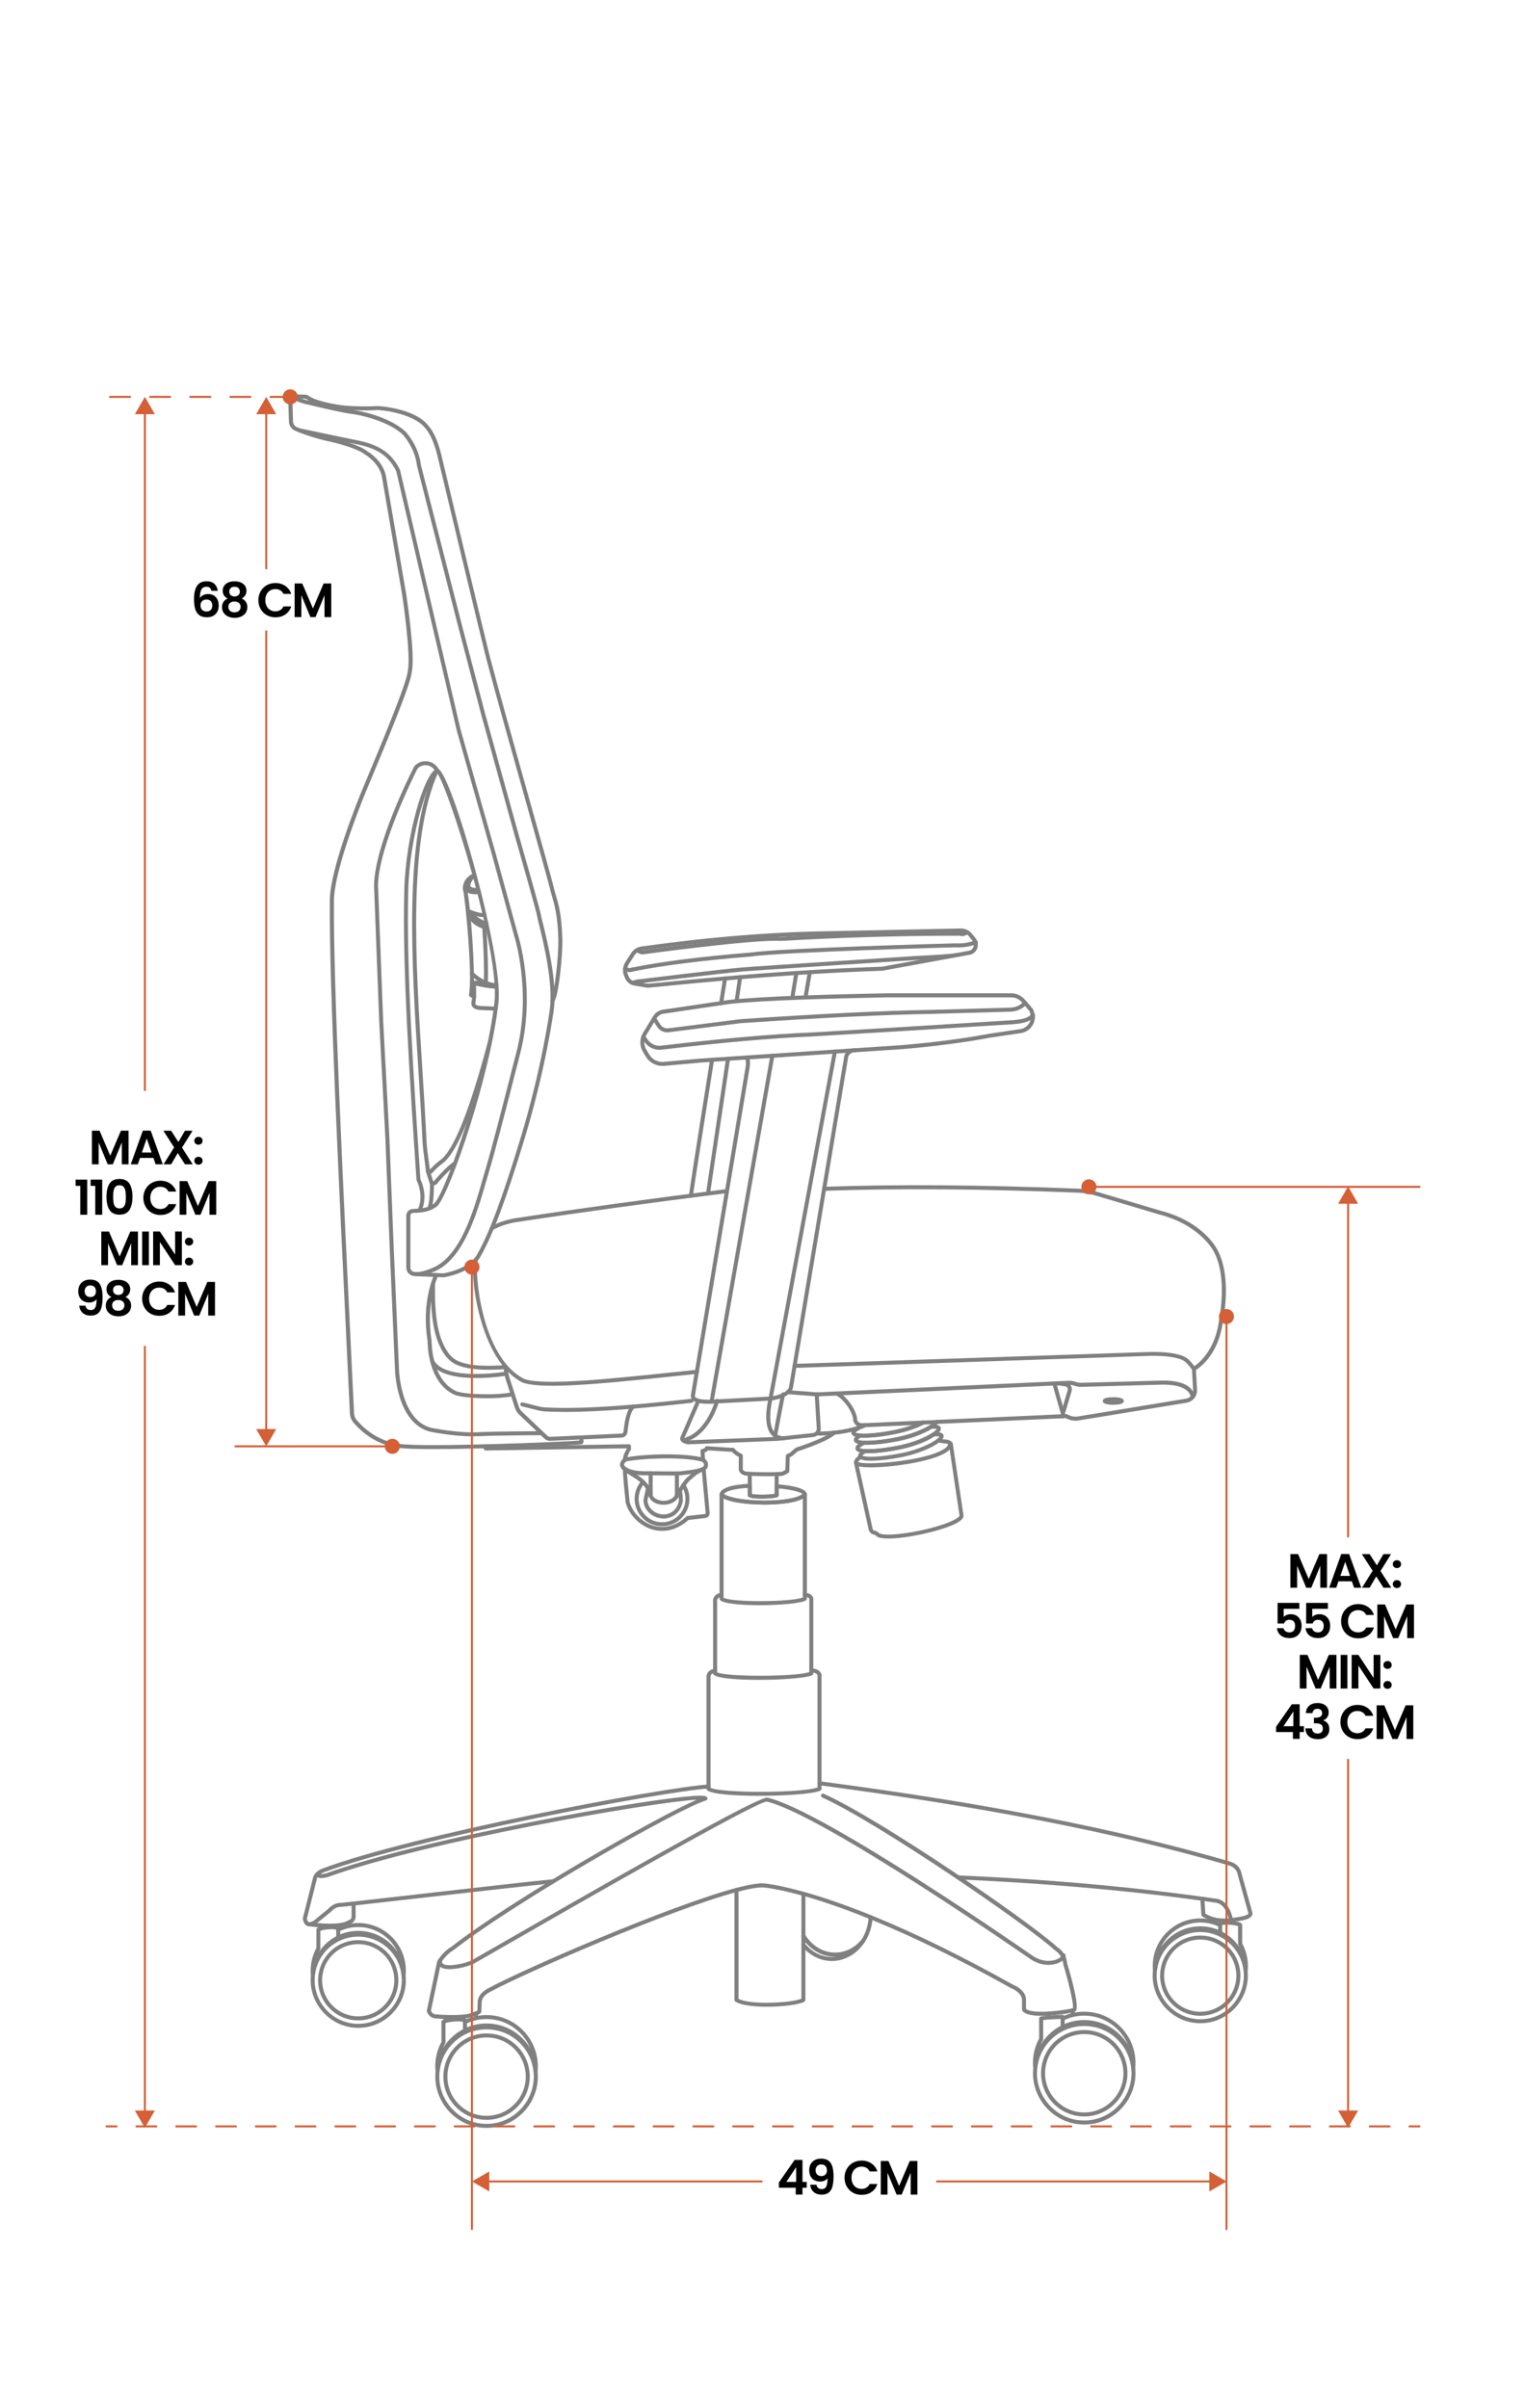 <?xml version="1.0" encoding="utf-8"?>
<!-- Generator: Adobe Illustrator 26.1.0, SVG Export Plug-In . SVG Version: 6.00 Build 0)  -->
<svg version="1.1" xmlns="http://www.w3.org/2000/svg" xmlns:xlink="http://www.w3.org/1999/xlink" x="0px" y="0px"
	 viewBox="0 0 380 600" style="enable-background:new 0 0 380 600;" xml:space="preserve">
<style type="text/css">
	.st0{fill:#808080;}
	.st1{fill:none;stroke:#808080;stroke-linecap:round;stroke-linejoin:round;stroke-miterlimit:10;}
	.st2{fill:#D55F37;}
	.st3{opacity:0.8;fill:#FFFFFF;}
	.st4{fill:#FFFFFF;}
</style>
<g id="Capa_4">
</g>
<g id="Capa_3">
</g>
<g id="Capa_2">
	<g>
		<g>
			<path class="st0" d="M137.65,249.85c-0.11,0-0.22-0.04-0.31-0.11c-0.22-0.17-0.25-0.49-0.08-0.7c0.83-1.03,2.01-10.76,1.86-15.32
				c-0.19-5.71-0.92-8.19-1.56-10.37c-0.23-0.77-0.44-1.49-0.63-2.32c-0.32-1.42-2.9-10.61-5.88-21.24
				c-3.5-12.45-7.85-27.95-9.89-35.71c-0.84-3.21-11.82-49.1-11.93-49.56c-1.31-5.98-3.22-7.78-3.24-7.8
				c-2.76-3.67-10.89-4.63-12.06-4.56c-2.59,0.18-5.85,0.07-7.93-0.11c-2.93-0.26-6.27-1.08-8.05-1.76
				c-0.7-0.27-1.47-0.75-1.76-0.94l-2.01-0.09c0.01,0.23-0.15,0.45-0.39,0.5c-0.27,0.07-0.54-0.1-0.6-0.37
				c-0.02-0.08-0.1-0.48,0.17-0.81c0.13-0.15,0.38-0.34,0.81-0.32l2.2,0.1c0.09,0,0.18,0.03,0.26,0.09
				c0.01,0.01,0.92,0.62,1.67,0.91c1.72,0.66,4.94,1.45,7.78,1.7c2.05,0.18,5.24,0.28,7.78,0.11c0.85-0.06,9.66,0.67,12.84,4.85
				c0.32,0.31,2.21,2.35,3.5,8.28c0.11,0.45,11.08,46.34,11.92,49.53c2.04,7.75,6.39,23.24,9.89,35.69
				c2.99,10.65,5.57,19.84,5.9,21.29c0.18,0.8,0.39,1.51,0.61,2.26c0.66,2.24,1.41,4.79,1.6,10.62c0.13,3.94-0.86,14.46-2.08,15.98
				C137.94,249.79,137.79,249.85,137.65,249.85z"/>
			<path class="st0" d="M103.77,317.96c-0.6,0-1.14-0.11-1.56-0.37c-0.4-0.24-0.9-0.73-0.97-1.71l0-12.99
				c0-0.92,0.72-1.66,1.65-1.69c0.44-0.01,0.87-0.03,1.3-0.06c1.48-3.43-0.33-6.95-0.35-6.99c-0.03-0.06-0.05-0.13-0.06-0.2
				c-1.67-24.83-3.56-52.97-3.03-72.3c0.37-13.69,5-29.06,8.05-30.13c0.11-0.04,0.23-0.04,0.34,0c3.5,1.29,16.34,46.96,15.08,58.19
				c-2.09,18.52-11.98,47.19-15.2,50.73c-1.35,1.13-2.85,1.51-4.41,1.66c-0.02,0-0.04,0-0.06,0.01c-0.53,0.05-1.07,0.07-1.62,0.08
				c-0.38,0.01-0.67,0.31-0.67,0.69l0,12.95c0.04,0.56,0.3,0.78,0.49,0.89c0.82,0.49,2.76,0.16,5.19-0.9
				c6.84-2.96,10.1-14.28,12.25-21.78c0.24-0.82,0.46-1.6,0.67-2.3c1.68-5.63,4.31-15.92,6.23-23.43c0.59-2.29,1.12-4.37,1.56-6.06
				c3.93-15.14-0.47-28.9-0.52-29.04l-5.6-20.44l-8.7-30.7l-15.11-64.72c-2.46-4.92-6.44-6.04-11-6.9
				c-2.33-0.44-13.11-2.74-13.22-2.76c-0.27-0.06-0.44-0.32-0.39-0.59s0.32-0.44,0.59-0.39c0.11,0.02,10.87,2.31,13.19,2.76
				c4.67,0.89,9.08,2.13,11.74,7.49c0.02,0.03,0.03,0.07,0.04,0.11l15.11,64.76l8.7,30.68l5.6,20.43
				c0.04,0.12,4.53,14.14,0.53,29.57c-0.44,1.69-0.97,3.77-1.55,6.06c-1.92,7.52-4.56,17.82-6.25,23.47
				c-0.21,0.7-0.43,1.47-0.67,2.29c-2.2,7.67-5.54,19.27-12.81,22.42C106.91,317.37,105.17,317.96,103.77,317.96z M104.76,293.8
				c0.3,0.61,1.73,3.84,0.54,7.22c1.09-0.18,2.11-0.54,3.01-1.28c3.03-3.33,12.88-32.16,14.9-50.12
				c1.44-12.75-11.77-54.22-14.31-57.02c-2.22,1.54-6.79,15.38-7.17,29.1C101.21,240.95,103.09,269.02,104.76,293.8z"/>
			<path class="st0" d="M107.09,301.24c-0.08,0-0.16-0.02-0.23-0.06c-0.25-0.13-0.34-0.43-0.22-0.67c0.36-0.71,0.5-3.67,0.51-5.44
				l-1-3.06c-0.01-0.04-0.02-0.07-0.02-0.11c-0.09-1.06-0.22-2.05-0.37-3.09c-0.2-1.47-0.41-2.99-0.5-4.85
				c-0.26-5.55-0.63-11.3-1.01-17.39c-1.72-27.02-3.67-57.64,4.1-74.71c0.11-0.25,0.41-0.36,0.66-0.25
				c0.25,0.11,0.36,0.41,0.25,0.66c-7.66,16.84-5.72,47.33-4.01,74.23c0.39,6.1,0.75,11.86,1.01,17.41
				c0.08,1.81,0.29,3.31,0.49,4.76c0.14,1.03,0.28,2.01,0.37,3.08l1,3.08c0.02,0.05,0.02,0.1,0.02,0.15c0,0.49-0.02,4.81-0.62,5.98
				C107.44,301.15,107.27,301.24,107.09,301.24z"/>
			<path class="st0" d="M107.02,292.53c-0.06,0-0.13-0.01-0.19-0.02c-0.52-0.14-0.64-0.73-0.72-1.12l-0.04-0.18
				c-0.07-0.27,0.1-0.54,0.37-0.6c0.27-0.07,0.54,0.1,0.6,0.37c0.02,0.07,0.03,0.15,0.05,0.23c0.01,0.06,0.03,0.13,0.04,0.2
				c0.05-0.05,0.11-0.11,0.18-0.2c0.69-0.81,2.03-1.92,2.27-2.08c3.32-2.21,7.32-12.05,11.9-29.22c0.07-0.27,0.35-0.43,0.61-0.35
				c0.27,0.07,0.43,0.35,0.35,0.61c-4.71,17.66-8.74,27.41-12.31,29.79c-0.18,0.12-1.46,1.18-2.07,1.9
				C107.8,292.18,107.44,292.53,107.02,292.53z"/>
			<path class="st0" d="M108,295.34c-0.36,0-0.7-0.18-0.9-0.5c-0.15-0.23-0.09-0.54,0.14-0.69c0.23-0.15,0.54-0.09,0.69,0.14
				c0,0,0.01,0.04,0.07,0.05c0.06,0,0.22-0.09,0.41-0.41c0.92-1.05,3.81-4.23,4.83-4.51c0.27-0.07,0.54,0.09,0.61,0.35
				c0.07,0.27-0.09,0.54-0.35,0.61c-0.5,0.14-2.61,2.25-4.28,4.13c-0.38,0.65-0.86,0.81-1.19,0.82
				C108.02,295.34,108.01,295.34,108,295.34z"/>
			<path class="st0" d="M117.74,357.86c-4.82,0-10.26-1.1-10.51-1.15c-8.31-2.09-8.78-14.77-8.8-15.3l-1.34-30.85l-1.06-26.97
				L94.5,254.6l-1.3-34.03c0.19-10.25,9.31-28.23,9.7-28.99c0.34-1.03,1.52-1.83,2.89-1.92c1.54-0.1,2.88,0.7,3.6,2.14
				c0.12,0.25,0.02,0.55-0.23,0.67c-0.25,0.12-0.55,0.02-0.67-0.23c-0.77-1.54-2.1-1.62-2.64-1.59c-0.96,0.07-1.8,0.61-2.04,1.31
				c-0.12,0.25-9.43,18.61-9.62,28.6l1.3,34l1.54,28.98l1.06,26.98l1.34,30.85c0,0.13,0.47,12.47,8.02,14.37
				c0.05,0.01,6.77,1.37,11.75,1.09c3.76-0.21,15.62-0.26,15.74-0.26c0.26-0.02,0.5,0.22,0.5,0.5c0,0.28-0.22,0.5-0.5,0.5
				c-0.12,0-11.96,0.05-15.69,0.26C118.77,357.85,118.26,357.86,117.74,357.86z"/>
			<path class="st0" d="M118.12,248.8c-0.08,0-0.16-0.02-0.23-0.06l-0.77-0.4c-0.2-0.1-0.3-0.32-0.26-0.54
				c0.95-5.06-1.01-24.41-1.45-25.99c-0.05-0.08-0.08-0.16-0.08-0.26c-0.09-2.33,1.75-3.63,2.73-3.99c0.26-0.1,0.54,0.04,0.64,0.29
				c0.1,0.26-0.04,0.55-0.29,0.64c-0.09,0.03-2.16,0.84-2.08,3.02h0c0.86,2.86,2.24,21.22,1.58,26.09l0.45,0.23
				c0.24,0.13,0.34,0.43,0.21,0.67C118.48,248.71,118.3,248.8,118.12,248.8z"/>
			<path class="st0" d="M123.5,245.93c-0.82,0-3.42-0.24-6.25-2.99c-0.2-0.19-0.2-0.51-0.01-0.71c0.19-0.2,0.51-0.2,0.71-0.01
				c3,2.91,5.69,2.7,5.72,2.7c0.27-0.03,0.52,0.18,0.54,0.45c0.03,0.27-0.17,0.52-0.45,0.55
				C123.75,245.92,123.66,245.93,123.5,245.93z"/>
			<path class="st0" d="M123.5,251.83c-0.01,0-0.03,0-0.04,0c-1.05-0.09-1.89-0.12-2.56-0.14c-1.15-0.04-1.91-0.06-2.57-0.36
				c-0.65-0.3-1-0.99-0.85-1.7c0.33-1.47,0.08-4.65,0.08-4.68c-0.01-0.16,0.05-0.32,0.18-0.42c0.13-0.1,0.29-0.14,0.45-0.1
				c0.03,0.01,3.22,0.88,5.53,0.88c0.28,0,0.5,0.22,0.5,0.5s-0.22,0.5-0.5,0.5c-1.8,0-4.03-0.48-5.12-0.74
				c0.06,1.07,0.12,3.11-0.15,4.28c-0.05,0.24,0.06,0.47,0.28,0.57c0.48,0.22,1.13,0.24,2.2,0.27c0.69,0.02,1.54,0.05,2.62,0.14
				c0.28,0.02,0.48,0.27,0.46,0.54C123.98,251.63,123.76,251.83,123.5,251.83z"/>
			<path class="st0" d="M118.41,222.8c-1.27,0-2.75-0.39-3.04-1.82c-0.05-0.27,0.12-0.53,0.39-0.59c0.27-0.06,0.53,0.12,0.59,0.39
				c0.27,1.35,2.87,0.95,2.9,0.95c0.27-0.05,0.53,0.14,0.57,0.41c0.04,0.27-0.14,0.53-0.41,0.57
				C119.12,222.77,118.77,222.8,118.41,222.8z"/>
			<path class="st0" d="M118.65,222.24c-0.71,0-1.82-0.14-2.27-0.94c-0.45-0.81-0.06-1.93,1.17-3.43c0.18-0.21,0.49-0.24,0.7-0.07
				c0.21,0.18,0.24,0.49,0.07,0.7c-1.3,1.58-1.15,2.17-1.07,2.31c0.22,0.4,1.25,0.48,1.88,0.4c0.27-0.03,0.52,0.16,0.56,0.43
				s-0.16,0.52-0.43,0.56C119.19,222.21,118.96,222.24,118.65,222.24z"/>
			<path class="st0" d="M121.21,230.59c-0.03,0-0.07,0-0.1-0.01c-2.54-0.51-4.71-3.14-4.8-3.25c-0.15-0.18-0.15-0.43-0.01-0.62
				c0.14-0.18,0.39-0.25,0.6-0.16c1.38,0.6,3.16,1.1,3.61,0.9c0.25-0.11,0.55-0.01,0.66,0.24c0.12,0.25,0.01,0.55-0.24,0.66
				c-0.51,0.24-1.38,0.12-2.22-0.1c0.74,0.58,1.66,1.15,2.6,1.34c0.27,0.05,0.45,0.32,0.39,0.59
				C121.66,230.42,121.45,230.59,121.21,230.59z"/>
			<path class="st0" d="M121.06,245.4c-0.01,0-0.01,0-0.02,0c-0.28-0.01-0.49-0.24-0.48-0.52c0.12-3.45-0.01-7.88-0.38-13.56
				c-2.99-1.01-3.92-3.45-3.95-3.56c-0.09-0.26,0.04-0.54,0.3-0.64c0.26-0.09,0.55,0.04,0.64,0.3c0.03,0.09,0.87,2.27,3.63,3.05
				c0.2,0.06,0.35,0.24,0.36,0.45c0.39,5.87,0.52,10.45,0.4,14C121.55,245.19,121.33,245.4,121.06,245.4z"/>
			<path class="st0" d="M121.1,246.05c-0.08,0-0.16-0.02-0.24-0.06c-1.22-0.66-2.37-0.66-2.62-0.63c-0.1,0.04-0.2,0.05-0.31,0.02
				c-0.27-0.07-0.43-0.34-0.36-0.61c0.04-0.15,0.15-0.28,0.3-0.35c0.34-0.15,1.92-0.17,3.48,0.68c0.24,0.13,0.33,0.43,0.2,0.68
				C121.45,245.96,121.28,246.05,121.1,246.05z"/>
			<path class="st0" d="M121.7,341.27c-2.93,0-5.8-0.29-7.98-1.27c-2.8-1.26-4.15-4.37-4.92-6.59c-1.08-3.32-1.52-7.64-1.39-13.6
				c0.01-0.28,0.25-0.49,0.51-0.49c0.28,0.01,0.5,0.23,0.49,0.51c-0.13,5.85,0.3,10.06,1.34,13.26c1.13,3.25,2.52,5.16,4.38,6
				c3.02,1.37,7.59,1.29,11.65,1.04c0.28-0.01,0.51,0.19,0.53,0.47c0.02,0.28-0.19,0.51-0.47,0.53
				C124.49,341.21,123.09,341.27,121.7,341.27z"/>
			<path class="st0" d="M137.05,358.99c-0.52,0-1.03-0.21-1.41-0.58l-6.34-6.03c-0.48-0.48-0.83-1.06-1.02-1.7l-2.33-7.24
				c-0.1-0.33-0.55-1.95-0.35-2.78c0.06-0.27,0.33-0.44,0.6-0.38c0.27,0.06,0.44,0.33,0.38,0.6c-0.1,0.43,0.14,1.58,0.34,2.26
				l2.33,7.23c0.15,0.49,0.41,0.93,0.76,1.28l6.34,6.03c0.21,0.21,0.49,0.31,0.77,0.3l17.72-0.81c0.27-0.01,0.48-0.21,0.52-0.47
				l0.03-0.29c0.23-1.94,0.63-5.18,2.14-6.39c0.21-0.17,0.53-0.14,0.7,0.08c0.17,0.22,0.14,0.53-0.08,0.7
				c-1.2,0.96-1.57,4.06-1.77,5.73l-0.03,0.29c-0.09,0.75-0.71,1.32-1.47,1.35l-17.71,0.81
				C137.13,358.99,137.09,358.99,137.05,358.99z"/>
			<path class="st0" d="M121.37,348.37c-3.52,0-7-0.35-8.18-0.9c-6.72-3.11-6.64-12.92-6.64-13.34c-1.6-9.83,1.56-16.4,1.7-16.67
				c0.12-0.25,0.42-0.35,0.67-0.23c0.25,0.12,0.35,0.42,0.23,0.67c-0.03,0.06-3.15,6.58-1.6,16.16c0,0.18-0.07,9.67,6.06,12.51
				c1.82,0.84,9.89,1.16,13.93,0.32c0.27-0.05,0.53,0.12,0.59,0.39c0.06,0.27-0.12,0.53-0.39,0.59
				C126.03,348.22,123.69,348.37,121.37,348.37z"/>
			<path class="st0" d="M140.87,351.78c-1.86,0-3.63-0.04-5.27-0.14c-0.47-0.03-0.96-0.1-1.44-0.23l-4.13-1.03
				c-0.27-0.07-0.43-0.34-0.36-0.61c0.07-0.27,0.34-0.43,0.61-0.36l4.13,1.03c0.42,0.11,0.85,0.17,1.26,0.2
				c10,0.6,24.8-0.82,36.59-2.13c0.27-0.03,0.52,0.17,0.55,0.44s-0.17,0.52-0.44,0.55C162.46,350.61,150.44,351.78,140.87,351.78z"
				/>
			<path class="st0" d="M118.73,343.33c-4.52,0-9.74-0.74-11.44-3.9c-0.13-0.24-0.04-0.55,0.2-0.68c0.24-0.13,0.55-0.04,0.68,0.2
				c2.8,5.2,17.65,2.84,17.8,2.82c0.28-0.04,0.53,0.14,0.57,0.41c0.04,0.27-0.14,0.53-0.41,0.57
				C125.83,342.8,122.53,343.33,118.73,343.33z"/>
			<path class="st0" d="M176.44,349.75c-1.95,0-4.09-0.28-4.31-1.81c-0.01-0.05-0.01-0.1,0-0.15l13.7-82.16
				c0.08-0.73,0.02-1.57-0.11-1.74c-0.26-0.09-0.37-0.35-0.28-0.61c0.09-0.26,0.4-0.38,0.67-0.3c0.86,0.29,0.82,1.86,0.72,2.78
				l-13.69,82.09c0.12,0.4,0.84,0.98,4.16,0.87l14.68-0.78c1.97-0.24,4.19-1.04,4.62-2.31l13.77-82.47c0.12-0.65,0.82-1.9,2.58-2.01
				c0.27-0.02,0.51,0.19,0.53,0.47c0.02,0.28-0.19,0.51-0.47,0.53c-1.39,0.09-1.64,1.08-1.66,1.2l-13.78,82.53
				c-0.81,2.4-4.73,2.97-5.51,3.07l-14.72,0.78C177.05,349.74,176.75,349.75,176.44,349.75z"/>
			<path class="st0" d="M165.02,265.57c-1.68,0-3.27-0.9-4.13-2.37l-0.92-1.58c-0.63-1.43-0.52-3.01,0.26-4.29l2.55-4.18
				c0,0,0,0,0,0c0.53-0.86,1.41-1.44,2.41-1.59l16.59-2.45c9.24-0.95,24.96-1.34,38.96-1.63h31.23c1.31,0,2.56,0.57,3.41,1.57
				l1.96,2.28c0.04,0.05,0.08,0.11,0.1,0.17l0.42,1.26c0.01,0.03,0.02,0.07,0.02,0.11c0.22,2.21-1.33,4.21-3.53,4.53l-7.51,1.11
				c-6.5,1.22-13.63,2.16-21.78,2.86l-50.47,3.37l-9.14,0.82C165.3,265.56,165.16,265.57,165.02,265.57z M163.63,253.67
				L163.63,253.67l-2.55,4.18c-0.61,1-0.7,2.24-0.22,3.32l0.9,1.53c0.74,1.26,2.15,1.99,3.6,1.86l9.15-0.82l50.47-3.37
				c8.11-0.7,15.21-1.63,21.7-2.85l7.53-1.11c1.66-0.24,2.82-1.73,2.68-3.39l-0.37-1.11l-1.89-2.2c-0.67-0.77-1.63-1.22-2.65-1.22
				h-31.22c-13.98,0.29-29.67,0.67-38.85,1.62l-16.57,2.45C164.62,252.65,164,253.06,163.63,253.67z"/>
			<path class="st0" d="M166.29,257.21c-1.01,0-1.98-0.51-2.54-1.37l-1.18-1.81c-0.15-0.23-0.09-0.54,0.15-0.69
				c0.23-0.15,0.54-0.08,0.69,0.15l1.18,1.81c0.42,0.65,1.19,1,1.95,0.9l18.02-2.28c20.11-1.36,35.28-2.1,47.78-2.32l19.43-0.55
				c0.98-0.03,1.92-0.35,2.7-0.94l0.74-0.56c0.22-0.17,0.53-0.12,0.7,0.1c0.17,0.22,0.12,0.53-0.1,0.7l-0.74,0.56
				c-0.95,0.71-2.09,1.11-3.28,1.14l-19.43,0.55c-12.49,0.22-27.64,0.96-47.71,2.31l-17.99,2.27
				C166.54,257.2,166.41,257.21,166.29,257.21z"/>
			<path class="st0" d="M164.33,261.56c-1.45,0-2.82-0.69-3.67-1.87l-0.77-1.06c-0.16-0.22-0.11-0.54,0.11-0.7
				c0.22-0.16,0.54-0.11,0.7,0.11l0.77,1.06c0.72,1,1.94,1.55,3.16,1.44c15.46-1.83,27.4-2.88,37.57-3.3
				c16.72-0.99,33.63-2.02,50.24-3.07c3.15-0.22,4.19-0.95,4.5-1.52c0.13-0.24,0.44-0.33,0.68-0.2c0.24,0.13,0.33,0.44,0.2,0.68
				c-0.64,1.17-2.38,1.83-5.31,2.04c-16.62,1.05-33.53,2.08-50.26,3.07c-10.15,0.42-22.06,1.46-37.52,3.3
				C164.59,261.56,164.46,261.56,164.33,261.56z"/>
			<path class="st0" d="M177.31,349.73c-0.03,0-0.06,0-0.09-0.01c-0.27-0.05-0.45-0.31-0.41-0.58l15.15-86.21
				c0.05-0.27,0.31-0.45,0.58-0.41c0.27,0.05,0.45,0.31,0.41,0.58l-15.15,86.21C177.76,349.56,177.55,349.73,177.31,349.73z"/>
			<path class="st0" d="M122.49,306.58c-0.16,0-0.32-0.08-0.41-0.22c-0.16-0.23-0.1-0.54,0.13-0.69c0.1-0.07,2.47-1.66,6.92-2.26
				c14.78-2.26,31.78-4.6,51.95-7.15c0.27-0.03,0.52,0.16,0.56,0.43s-0.16,0.52-0.43,0.56c-20.16,2.55-37.15,4.89-51.94,7.15
				c-4.2,0.56-6.48,2.08-6.5,2.1C122.69,306.55,122.59,306.58,122.49,306.58z"/>
			<path class="st0" d="M137.71,345.26c-3.28,0-5.86-0.23-7.46-0.78c-10.99-5.55-13.29-27.58-12.14-30.83
				c0.09-0.26,0.38-0.4,0.64-0.3c0.26,0.09,0.4,0.38,0.3,0.64c-0.86,2.42,0.7,24.08,11.59,29.58c4.91,1.68,20.91,0.01,36.38-1.6
				c2.2-0.23,4.4-0.46,6.58-0.68c0.27-0.02,0.52,0.17,0.55,0.45c0.03,0.27-0.17,0.52-0.45,0.55c-2.17,0.22-4.37,0.45-6.57,0.68
				C155.86,344.13,145.03,345.26,137.71,345.26z"/>
			<path class="st0" d="M214.72,355.61c-0.98,0-1.84-0.65-2.11-1.61c-0.01-0.04-0.02-0.09-0.02-0.14c0-2.22-2.78-5.64-4.26-6.16
				c-0.26-0.09-0.4-0.38-0.31-0.64c0.09-0.26,0.38-0.4,0.64-0.31c1.95,0.68,4.93,4.58,4.93,7.05c0.14,0.46,0.63,0.81,1.2,0.79
				l0.67-0.03c0.29-0.02,0.51,0.2,0.52,0.48c0.01,0.28-0.2,0.51-0.48,0.52l-0.67,0.03C214.79,355.61,214.76,355.61,214.72,355.61z"
				/>
			<path class="st0" d="M233.41,354.77c-0.27,0-0.49-0.21-0.5-0.48c-0.01-0.28,0.2-0.51,0.48-0.52l32.26-1.46
				c0.08,0,0.16,0.01,0.24,0.05l0.44,0.21c0.72,0.35,1.51,0.46,2.3,0.33l26.87-4.42c1.07-0.18,1.84-1.13,1.79-2.22l-0.28-5.06
				l-0.86-1.08c-0.56-0.71-1.26-1.22-2.02-1.48c-2.04-0.7-4.93-0.95-8.83-0.79L198,340.81c-0.29,0.04-0.51-0.21-0.52-0.48
				c-0.01-0.28,0.21-0.51,0.48-0.52l87.29-2.93c4.03-0.17,7.03,0.11,9.19,0.84c0.94,0.32,1.8,0.94,2.49,1.8l0.95,1.2
				c0.06,0.08,0.1,0.18,0.11,0.28l0.29,5.22c0.08,1.6-1.05,3-2.62,3.26l-26.87,4.42c-0.99,0.16-1.99,0.01-2.89-0.42l-0.33-0.16
				l-32.14,1.45C233.43,354.77,233.42,354.77,233.41,354.77z"/>
			<path class="st0" d="M297.49,341.53c-0.18,0-0.35-0.1-0.44-0.27c-0.13-0.24-0.03-0.55,0.21-0.67c0.06-0.03,5.61-3.06,6.56-12.2
				c0.03-0.15,2.1-10.13-1.37-16.58c-0.04-0.08-3.35-6.61-13.64-9.24l-15.83-4.71c-1.37-0.41-2.78-0.64-4.19-0.7
				c-24.46-0.97-45.2-1.12-63.41-0.47c-0.28,0.03-0.51-0.21-0.52-0.48c-0.01-0.28,0.21-0.51,0.48-0.52c18.24-0.65,39-0.5,63.49,0.47
				c1.5,0.06,2.99,0.31,4.44,0.74l15.81,4.71c10.75,2.75,14.12,9.46,14.26,9.75c3.63,6.76,1.56,16.77,1.47,17.19
				c-1,9.65-6.83,12.8-7.08,12.93C297.65,341.52,297.57,341.53,297.49,341.53z"/>
			<path class="st0" d="M171.46,359.85c-0.03,0-0.06,0-0.09-0.01c-0.99-0.18-1.58-0.52-1.79-1.04c-0.15-0.37-0.06-0.74,0.07-0.96
				l3.91-9.03c0.11-0.25,0.4-0.37,0.66-0.26c0.25,0.11,0.37,0.4,0.26,0.66l-3.93,9.06c-0.01,0.03-0.03,0.06-0.05,0.09
				c0.04,0.16,0.3,0.35,0.99,0.49l22.27-0.86l8.81-0.96c0.58-0.06,1.01-0.59,0.95-1.17l-0.51-8.44c-0.02-0.28,0.19-0.51,0.47-0.53
				c0.28-0.02,0.51,0.19,0.53,0.47l0.5,8.42c0.11,1.1-0.72,2.12-1.84,2.24l-8.85,0.96l-22.36,0.87
				C171.47,359.85,171.46,359.85,171.46,359.85z"/>
			<path class="st0" d="M297.24,348.5c-0.23,0-0.44-0.16-0.49-0.4c-0.63-3-5.34-3.24-8.09-3.1l-19.29,0.53
				c-0.5,0.02-1.01-0.06-1.49-0.22l-0.32-0.11c-0.39-0.13-0.8-0.19-1.21-0.17l-62.22,2.86c-0.34,0.02-0.68,0.01-1.02-0.02
				l-6.82-0.52c-0.28-0.02-0.48-0.26-0.46-0.54c0.02-0.28,0.27-0.48,0.54-0.46l6.82,0.52c0.3,0.02,0.6,0.03,0.9,0.01l62.23-2.86
				c0.53-0.02,1.06,0.05,1.57,0.22l0.32,0.11c0.37,0.12,0.76,0.18,1.15,0.17l19.28-0.53c5.36-0.25,8.51,1.09,9.11,3.9
				c0.06,0.27-0.12,0.54-0.39,0.59C297.3,348.5,297.27,348.5,297.24,348.5z"/>
			<path class="st0" d="M264.65,353.37c-0.05,0-0.09-0.01-0.14-0.02c-0.26-0.08-0.42-0.36-0.34-0.62l1.88-6.41
				c0.06-0.2,0.04-0.41-0.07-0.58s-0.28-0.29-0.49-0.32l-1.82-0.27c-0.27-0.04-0.46-0.29-0.42-0.57c0.04-0.27,0.3-0.46,0.57-0.42
				l1.82,0.27c0.49,0.07,0.92,0.35,1.19,0.77c0.26,0.42,0.33,0.93,0.19,1.4l-1.88,6.4C265.07,353.22,264.87,353.37,264.65,353.37z"
				/>
			<path class="st0" d="M264.85,352.7c-0.22,0-0.42-0.14-0.48-0.36l-2.13-7.5c-0.08-0.27,0.08-0.54,0.34-0.62
				c0.27-0.08,0.54,0.08,0.62,0.34l2.13,7.5c0.08,0.27-0.08,0.54-0.34,0.62C264.94,352.69,264.89,352.7,264.85,352.7z"/>
			<path class="st0" d="M277.41,349.99c-1.74,0-2.63-0.32-2.63-0.94s0.88-0.94,2.63-0.94c1.74,0,2.63,0.32,2.63,0.94
				S279.15,349.99,277.41,349.99z M279.17,349.34h0.01H279.17z"/>
			<path class="st0" d="M107.87,361.03c-3.94,0-7.05-0.09-8.51-0.31c-4.22-0.56-7.9-2.55-10.94-5.9l-0.16-0.17
				c-0.65-0.69-1.03-1.58-1.07-2.53l-0.57-11.91c-2.26-46.77-4.6-95.13-4.44-115.77c-0.03-7.92,7.35-25.94,8.2-27.97l1.12-2.68
				c3.24-7.76,9.98-23.9,10.09-26.53c0.92-3.92-1.37-18.98-1.39-19.13l-5.03-29.34c-0.67-3.51-4.24-5.56-4.27-5.58
				c-1.58-1.31-6.34-2.69-8.56-3.15c-3.38-0.7-6.94-1.92-8.82-2.76c-0.9-0.4-1.49-1.27-1.52-2.26l-0.17-5.22
				c0.05-0.69,0.25-1.12,0.59-1.34c0.38-0.23,0.74-0.11,0.81-0.08c0.05,0.02,0.1,0.05,0.14,0.08c0.01,0.01,1.08,0.86,3.81,1.38
				c0.11,0.03,8.25,2.04,11.36,2.37c0.36,0.05,8.21,1.31,12.52,5.32c0.16,0.16,3.29,3.51,3.81,8.26l10.32,40.27l5.7,21.76
				l8.42,30.39c0.55,1.9,5.37,18.69,5.5,19.85c0.02,0.18,0.2,0.9,0.41,1.74c1.11,4.47,3.7,14.92,2.78,21.72
				c-0.02,0.14-1.94,14.66-7.41,32.56c-4.45,14.6-7.73,23.42-10.65,28.58c-2.13,4.48-9.1,5.51-9.4,5.56l-6.77-0.28
				c-0.28-0.01-0.49-0.25-0.48-0.52c0.01-0.28,0.23-0.51,0.52-0.48l6.68,0.29c-0.02,0,6.65-1,8.56-5.02
				c2.9-5.13,6.16-13.88,10.58-28.41c5.45-17.82,7.36-32.25,7.38-32.4c0.89-6.61-1.76-17.32-2.76-21.35
				c-0.28-1.13-0.4-1.63-0.43-1.87c-0.09-0.81-3.32-12.22-5.47-19.68l-8.42-30.4l-5.7-21.77l-10.33-40.34
				c-0.5-4.47-3.5-7.7-3.53-7.73c-4.07-3.78-11.87-5.02-11.95-5.04c-3.16-0.34-11.11-2.31-11.44-2.39
				c-2.39-0.45-3.63-1.17-4.06-1.46c-0.01,0.06-0.05,0.2-0.07,0.46l0.17,5.17c0.02,0.61,0.38,1.13,0.93,1.38
				c1.83,0.82,5.31,2.01,8.61,2.69c2.07,0.43,7.19,1.85,8.92,3.31c0.09,0.04,3.93,2.24,4.69,6.22l5.04,29.36
				c0.1,0.64,2.34,15.41,1.39,19.42c-0.09,2.5-5.29,15.13-10.15,26.78l-1.12,2.68c-3.03,7.29-8.15,21.31-8.12,27.59
				c-0.16,20.61,2.18,68.96,4.44,115.72l0.58,11.91c0.03,0.71,0.31,1.37,0.8,1.89l0.17,0.19c2.87,3.17,6.35,5.05,10.34,5.58
				c6.09,0.91,41.09-0.49,44.87-0.84c-0.01-0.18-0.05-0.42-0.11-0.64c-0.06-0.27,0.1-0.54,0.37-0.6c0.27-0.07,0.54,0.1,0.6,0.37
				c0.18,0.75,0.18,1.27,0.01,1.55c-0.07,0.11-0.26,0.25-0.4,0.27C143.72,360.05,121.1,361.03,107.87,361.03z"/>
			<path class="st0" d="M204.03,357.68c-0.27,0-0.5-0.22-0.5-0.49c0-0.28,0.22-0.5,0.49-0.51c7.56-0.13,11.22-1.99,11.25-2.01
				c0.24-0.13,0.55-0.03,0.67,0.21c0.13,0.24,0.03,0.55-0.21,0.67C215.58,355.64,211.86,357.55,204.03,357.68
				C204.03,357.68,204.03,357.68,204.03,357.68z"/>
			<path class="st0" d="M221.4,383.32c-1.32,0-2.35-0.15-2.9-0.5c-0.06-0.04-0.11-0.09-0.15-0.15c-0.04-0.05-0.23-0.18-0.43-0.3
				c-0.77-0.03-1.28-0.79-1.34-0.89c-0.03-0.05-0.05-0.1-0.07-0.16l-3.72-16.85c-0.01-0.26,0.04-1.09,1.42-1.93
				c0.24-0.14,0.54-0.07,0.69,0.17c0.14,0.24,0.07,0.54-0.17,0.69c-0.74,0.45-0.9,0.83-0.94,0.95l3.68,16.67
				c0.12,0.16,0.36,0.38,0.52,0.36c0.1-0.01,0.21,0.01,0.3,0.06c0.22,0.12,0.59,0.35,0.8,0.57c2.03,1.11,13.08-0.75,18.13-3.08
				c1.51-0.7,1.82-1.15,1.88-1.29l-2.64-17.69c-0.15-0.12-0.55-0.37-1.32-0.34l-1.4-0.24c-0.27-0.05-0.45-0.31-0.41-0.58
				c0.05-0.27,0.31-0.45,0.58-0.4l1.3,0.23c1.44-0.05,2.05,0.71,2.11,0.79c0.05,0.07,0.08,0.14,0.09,0.23l2.68,17.95
				c0.01,0.05,0.01,0.1,0,0.15c-0.1,0.71-0.89,1.38-2.46,2.1C234.01,381.51,225.97,383.32,221.4,383.32z"/>
			<path class="st0" d="M217.04,363.94c-2.05,0-3.04-0.34-3.19-1.08c-0.16-0.77,0.79-1.38,1.51-1.77c0.08-0.04,0.17-0.06,0.27-0.06
				c1.95,0.12,5.13-0.23,8.51-0.92c3.82-0.78,6.83-2.19,8.25-3.16c0.07-0.05,0.16-0.08,0.25-0.09c1.13-0.08,2.3-0.05,2.48,0.79
				c0,0,0,0,0,0c0.35,1.72-5.24,4.31-10.11,5.32c-2.75,0.56-5.38,0.9-7.4,0.96C217.4,363.94,217.22,363.94,217.04,363.94z
				 M214.87,362.66c0.6,0.38,3.97,0.56,9.93-0.66c5.22-1.08,8.89-3.29,9.3-4.08c-0.14-0.04-0.48-0.11-1.26-0.06
				c-1.6,1.06-4.63,2.44-8.5,3.24c-3.38,0.69-6.58,1.05-8.62,0.95C215.15,362.35,214.94,362.56,214.87,362.66z M234.18,357.95h0.01
				H234.18z"/>
			<path class="st0" d="M216.42,362.06c-0.3,0-0.59-0.01-0.85-0.02c-0.94-0.05-2.22-0.22-2.39-1.05c-0.14-0.66,0.46-1.27,1.92-1.98
				c0.07-0.04,0.16-0.06,0.24-0.05c1.97,0.09,5.1-0.25,8.39-0.93c3.57-0.73,6.45-2.01,7.96-2.96c0.07-0.04,0.15-0.07,0.23-0.08
				c1.14-0.09,2.33-0.06,2.51,0.78c0.12,0.58-0.37,1.23-1.49,2.01c0,0,0,0,0,0c-1.56,1.07-4.65,2.5-8.61,3.31
				C221.32,361.71,218.45,362.06,216.42,362.06z M214.2,360.77c0.13,0.07,0.5,0.21,1.42,0.26c1.95,0.11,5.13-0.23,8.51-0.92
				c3.82-0.78,6.83-2.19,8.25-3.16c0.66-0.45,0.94-0.77,1.04-0.93c-0.14-0.04-0.49-0.1-1.29-0.05c-2.05,1.27-5.1,2.4-8.19,3.03
				c-3.3,0.67-6.46,1.03-8.51,0.95C214.59,360.38,214.3,360.65,214.2,360.77z M232.66,357.37h0.01H232.66z"/>
			<path class="st0" d="M216,359.97c-0.25,0-0.49-0.01-0.71-0.02c-1.6-0.08-2.37-0.4-2.51-1.05c-0.15-0.75,0.7-1.32,1.35-1.68
				c0.09-0.05,0.18-0.07,0.28-0.06c1.92,0.15,5.18-0.19,8.7-0.91c2.41-0.49,4.79-1.3,6.71-2.27c0.06-0.03,0.13-0.05,0.2-0.05
				l3.35-0.15c0.2-0.01,0.37,0.09,0.46,0.26c0.09,0.17,0.08,0.37-0.02,0.53c-0.28,0.4-0.81,0.86-1.59,1.36
				c-2.06,1.3-5.16,2.46-8.3,3.1C220.94,359.62,218.04,359.97,216,359.97z M213.81,358.69c0.14,0.08,0.54,0.22,1.53,0.27
				c1.97,0.09,5.1-0.25,8.39-0.93c3.57-0.73,6.45-2.01,7.96-2.96c0.12-0.08,0.24-0.16,0.35-0.23l-1.86,0.08
				c-1.98,0.99-4.42,1.81-6.87,2.31c-3.52,0.72-6.8,1.07-8.83,0.94C214.06,358.42,213.88,358.6,213.81,358.69z"/>
			<path class="st0" d="M215.39,358.19c-0.38,0-0.74-0.01-1.06-0.04c-0.86-0.07-2.01-0.25-2.17-1.04c-0.11-0.55,0.15-1.33,3.13-2.5
				c0.05-0.02,0.11-0.03,0.16-0.03l14.58-0.66c0.23-0.02,0.45,0.14,0.51,0.37c0.06,0.23-0.05,0.47-0.26,0.57
				c-2,1.01-4.47,1.85-6.97,2.36C220.28,357.85,217.42,358.19,215.39,358.19z M213.19,356.91c0.12,0.07,0.45,0.19,1.22,0.25
				c1.93,0.15,5.18-0.19,8.7-0.91c1.45-0.3,2.9-0.71,4.24-1.2l-11.77,0.53C213.81,356.28,213.32,356.74,213.19,356.91z"/>
			<path class="st0" d="M216.99,365.58c-1.38,0-2.48-0.09-3.15-0.27c-0.23-0.06-0.92-0.26-1.05-0.83c-0.06-0.27,0.11-0.54,0.38-0.6
				c0.25-0.06,0.5,0.09,0.58,0.32c1.17,1.01,16.42-0.07,21.36-3.11c0.85-0.52,1.21-1.01,1.06-1.45c-0.09-0.26,0.05-0.55,0.31-0.63
				c0.26-0.09,0.55,0.05,0.63,0.31c0.15,0.44,0.18,1.13-0.52,1.87C234.03,363.9,222.96,365.58,216.99,365.58z"/>
			<path class="st0" d="M167.75,367.62c-1.22,0-3.07-0.02-5.89-0.06c-2.23,0.06-4.75-0.04-6.42-1.18c-0.57-0.38-0.89-0.83-0.94-1.33
				c-0.05-0.51,0.19-1.02,0.72-1.58c0.06-0.96,0.76-2.2,1.01-2.61v-0.02l-35.19,0.55c-0.14,0.01-0.26-0.05-0.36-0.14
				c-0.1-0.09-0.15-0.22-0.15-0.36v-0.56c0-0.28,0.22-0.5,0.5-0.5s0.5,0.22,0.5,0.5v0.05l35.19-0.55c0.13,0.01,0.26,0.05,0.36,0.14
				c0.1,0.09,0.15,0.22,0.15,0.36V361c0,0.09-0.03,0.19-0.08,0.27c-0.38,0.61-0.97,1.79-0.93,2.39c0.01,0.15-0.05,0.29-0.15,0.39
				c-0.5,0.47-0.58,0.76-0.57,0.91c0.02,0.23,0.28,0.44,0.5,0.58c1.45,0.99,3.89,1.06,5.85,1.01c2.72,0.04,7.09,0.07,7.76,0.03
				c0.16-0.05,0.41-0.08,0.81-0.12c4.22-0.45,4.84-0.98,4.92-1.19c0.02-0.04,0.16-0.39,0-0.69c-0.15-0.28-0.53-0.49-1.1-0.6
				c-0.27-0.05-0.45-0.32-0.39-0.59c0.05-0.27,0.32-0.45,0.59-0.39c0.9,0.18,1.51,0.56,1.8,1.13c0.37,0.72,0.07,1.42,0.04,1.5
				c-0.35,1.03-2.55,1.48-5.74,1.82c-0.31,0.03-0.53,0.05-0.61,0.07l0-0.02C169.63,367.59,169.04,367.62,167.75,367.62z"/>
			<path class="st0" d="M193.52,367.77c-0.27,0-0.49-0.21-0.5-0.48c-0.01-0.28,0.21-0.51,0.48-0.52c1.16-0.04,1.4-0.1,1.44-0.12
				c0.26-0.15,0.55-0.31,0.75-0.42l0.12-3.5c0.01-0.18,0.11-0.35,0.28-0.43l0.78-0.38l1.3-1.14c0.05-0.04,0.11-0.08,0.17-0.1
				c2.13-0.69,7.91-2.77,9.07-4.05c0.19-0.2,0.5-0.22,0.71-0.03c0.2,0.19,0.22,0.5,0.03,0.71c-1.5,1.65-8.23,3.91-9.4,4.3
				l-1.28,1.12c-0.03,0.03-0.07,0.05-0.11,0.07l-0.57,0.28l-0.12,3.49c-0.01,0.18-0.11,0.34-0.26,0.42c0,0-0.52,0.28-1.01,0.56
				c-0.16,0.09-0.42,0.19-1.87,0.23C193.53,367.77,193.53,367.77,193.52,367.77z"/>
			<path class="st0" d="M186.83,367.7c-0.01,0-0.01,0-0.02,0c-0.65-0.03-1.07-0.04-1.31-0.13c-0.84-0.24-1.21-0.76-1.37-1.17
				c-0.02-0.06-0.04-0.12-0.04-0.18v-3.23c-0.81-0.42-1.38-0.85-1.71-1.29c-1.1-0.02-4.43-0.26-5.94-0.36
				c-0.22,0.27-0.57,0.44-0.87,0.55l0.12,1.8c0.02,0.28-0.19,0.51-0.47,0.53c-0.27,0.01-0.51-0.19-0.53-0.47l-0.14-2.2
				c-0.02-0.25,0.15-0.47,0.39-0.52c0.3-0.07,0.65-0.22,0.72-0.31c0-0.14,0.05-0.22,0.15-0.32c0.1-0.09,0.23-0.09,0.36-0.08
				c2.29,0.17,6.06,0.42,6.43,0.39c0.2-0.01,0.4,0.08,0.49,0.26c0.15,0.27,0.57,0.71,1.72,1.27c0.17,0.08,0.28,0.26,0.28,0.45v3.43
				c0.13,0.25,0.37,0.42,0.74,0.51c0.02,0.01,0.04,0.01,0.06,0.02c0.08,0.01,0.32,0.03,0.96,0.06c0.28,0.01,0.49,0.24,0.48,0.52
				C187.32,367.49,187.1,367.7,186.83,367.7z"/>
			<path class="st0" d="M155.73,364.18c-0.23,0-0.44-0.16-0.49-0.4c-0.06-0.27,0.11-0.54,0.38-0.59c4.09-0.88,13.9-1.31,19.04-0.12
				c0.27,0.06,0.44,0.33,0.37,0.6s-0.33,0.44-0.6,0.37c-4.94-1.14-14.7-0.71-18.61,0.12C155.8,364.18,155.77,364.18,155.73,364.18z"
				/>
			<path class="st0" d="M168.67,373.16c-0.28,0-0.5-0.22-0.5-0.5v-5.56c0-0.28,0.22-0.52,0.5-0.52s0.5,0.2,0.5,0.48v5.59
				C169.17,372.93,168.94,373.16,168.67,373.16z"/>
			<path class="st0" d="M162.13,373.13c-0.28,0-0.5-0.22-0.5-0.5v-5.57c0-0.28,0.22-0.5,0.5-0.5s0.5,0.22,0.5,0.5v5.57
				C162.63,372.9,162.41,373.13,162.13,373.13z"/>
			<path class="st0" d="M170.29,370.52c-0.1,0-0.2-0.03-0.28-0.09c-0.23-0.16-0.29-0.47-0.13-0.69c0.62-0.91,1.13-1.51,1.55-1.83
				c0.26-0.2,0.45-0.38,0.64-0.54c0.52-0.46,1-0.9,2.48-1.62c0.25-0.12,0.55-0.02,0.67,0.23s0.02,0.55-0.23,0.67
				c-1.36,0.66-1.75,1.02-2.25,1.47c-0.2,0.18-0.41,0.37-0.69,0.59c-0.23,0.18-0.65,0.6-1.34,1.61
				C170.61,370.44,170.45,370.52,170.29,370.52z"/>
			<path class="st0" d="M160.24,369.74c-0.12,0-0.25-0.05-0.35-0.14c-0.85-0.82-1.89-1.45-2.8-2c-1.06-0.64-1.97-1.2-2.35-1.91
				l0.4-0.31l0.45-0.22l-0.45,0.22l0.45-0.21c0.28,0.51,1.12,1.02,2.02,1.57c0.95,0.58,2.04,1.24,2.97,2.13
				c0.2,0.19,0.21,0.51,0.02,0.71C160.5,369.69,160.37,369.74,160.24,369.74z"/>
			<path class="st0" d="M162.14,373.16c-0.25,0-0.45-0.18-0.49-0.41c-0.01-0.04-0.01-0.08-0.01-0.11c0-0.28,0.22-0.5,0.5-0.5
				c0.25,0,0.45,0.18,0.49,0.42c0.01,0.04,0.01,0.08,0.01,0.11C162.64,372.93,162.41,373.16,162.14,373.16z"/>
			<path class="st0" d="M165,381.42c-0.8,0-1.61-0.11-2.41-0.34c-3.16-0.91-5.84-3.6-6.68-6.7c-0.83-7.88-0.72-8.04-0.59-8.23
				c0.15-0.23,0.46-0.29,0.69-0.14c0.18,0.12,0.26,0.34,0.21,0.54c-0.03,0.58,0.39,4.97,0.67,7.65c0.74,2.7,3.15,5.11,5.98,5.92
				c2.8,0.8,5.69-0.01,8.14-2.28c0.08-0.07,0.18-0.12,0.28-0.13l4.36-0.51c0.11-0.01,0.2-0.12,0.19-0.23l-1.01-10.98
				c-0.03-0.28,0.18-0.52,0.45-0.54c0.27-0.03,0.52,0.18,0.54,0.45l1.01,10.98c0.06,0.66-0.41,1.24-1.07,1.32l-4.2,0.49
				C169.57,380.48,167.3,381.42,165,381.42z"/>
			<path class="st0" d="M164.97,380.27c-3.77,0-6.83-3.06-6.83-6.83c0-1.67,0.61-3.28,1.72-4.53c0.09-0.1,0.22-0.16,0.35-0.17
				c0.14-0.01,0.27,0.04,0.37,0.14c1.14,1.08,1.8,2.28,2.04,3.66c0.36,0.79,1.36,1.33,2.58,1.38c1.04,0.04,2.45-0.32,3.02-1.48
				c0.04-0.08,0.8-1.45,1.66-2.7c0.1-0.14,0.25-0.24,0.42-0.22c0.17,0,0.32,0.09,0.41,0.23c0.71,1.1,1.09,2.37,1.09,3.69
				C171.8,377.21,168.74,380.27,164.97,380.27z M160.27,369.99c-0.73,1-1.13,2.21-1.13,3.45c0,3.22,2.62,5.83,5.83,5.83
				s5.83-2.62,5.83-5.83c0-0.86-0.19-1.7-0.54-2.46c-0.64,0.99-1.14,1.91-1.15,1.92c-0.63,1.28-2.19,2.07-3.95,2.01
				c-1.67-0.06-3.01-0.86-3.49-2.07c-0.02-0.06-0.04-0.12-0.04-0.19C161.47,371.7,161.02,370.81,160.27,369.99z"/>
			<path class="st0" d="M165.35,378.33c-0.08,0-0.15,0-0.23-0.01c-2.23-0.1-4.59-1.67-4.79-4.45c0-0.05,0-0.09,0.01-0.14l0.64-3.05
				c0.06-0.27,0.32-0.44,0.59-0.39c0.27,0.06,0.44,0.32,0.39,0.59l-0.63,2.97c0.2,2.16,2.07,3.38,3.84,3.46
				c1.63,0.07,3.51-0.81,4-3.51l-0.21-2.46c-0.02-0.27,0.18-0.52,0.46-0.54c0.27-0.03,0.52,0.18,0.54,0.46l0.21,2.52
				c0,0.04,0,0.08-0.01,0.12C169.61,377.19,167.28,378.33,165.35,378.33z"/>
			<path class="st0" d="M172.19,298.44c-0.25,0-0.47-0.21-0.51-0.46c-0.05-0.31,1.72-11.75,5.26-34.03c0.04-0.27,0.3-0.46,0.57-0.42
				c0.27,0.04,0.46,0.3,0.42,0.57c-1.45,9.1-5.21,32.92-5.25,33.79c0.04,0.27-0.14,0.49-0.42,0.53
				C172.23,298.44,172.21,298.44,172.19,298.44z"/>
			<path class="st0" d="M179.69,250.41c-0.03,0-0.05,0-0.08-0.01c-0.27-0.04-0.46-0.3-0.41-0.57l0.98-6.12
				c0.04-0.27,0.3-0.46,0.57-0.41c0.27,0.04,0.46,0.3,0.41,0.57l-0.98,6.12C180.15,250.24,179.93,250.41,179.69,250.41z"/>
			<path class="st0" d="M161.49,246.09c-0.15,0-0.29-0.01-0.44-0.04l-2.97-0.5c-1.06-0.18-1.94-0.88-2.35-1.88l-0.21-0.5
				c-0.47-1.14-0.35-2.43,0.31-3.47l1.41-2.21l0.42,0.27l-0.42-0.27c0.61-0.96,1.66-1.6,2.8-1.7c17.01-2.38,32.55-3.62,47.48-3.8
				l31.87-0.67c1.07-0.01,2.08,0.44,2.76,1.27l0.84,1.02c0.49,0.59,0.71,1.34,0.64,2.1c-0.1,1.07-0.92,1.96-1.98,2.16l-21.77,3.98
				l-5.11,0.19c-14.41,0.61-29.81,1.74-47.07,3.45l-5.98,0.58C161.66,246.09,161.58,246.09,161.49,246.09z M239.47,232.32
				c-0.02,0-0.04,0-0.05,0L207.54,233c-14.89,0.18-30.39,1.42-47.38,3.79c-0.86,0.08-1.62,0.54-2.07,1.24l-1.41,2.21
				c-0.48,0.76-0.57,1.71-0.23,2.55l0.21,0.5c0.28,0.67,0.87,1.15,1.59,1.27l2.97,0.5c0.14,0.02,0.28,0.03,0.42,0.02l5.98-0.58
				c17.28-1.72,32.69-2.85,47.12-3.46l5.04-0.19l21.69-3.98c0.62-0.11,1.1-0.64,1.16-1.27c0.05-0.5-0.1-0.98-0.42-1.37l-0.84-1.02
				C240.92,232.65,240.22,232.32,239.47,232.32z"/>
			<path class="st0" d="M200.72,249c-0.03,0-0.06,0-0.09-0.01c-0.27-0.05-0.45-0.31-0.41-0.58l1.08-6.27
				c0.05-0.27,0.3-0.45,0.58-0.41c0.27,0.05,0.45,0.31,0.41,0.58l-1.08,6.27C201.17,248.82,200.96,249,200.72,249z"/>
			<path class="st0" d="M183.54,249.93c-0.02,0-0.05,0-0.07-0.01c-0.27-0.04-0.46-0.29-0.42-0.57l0.88-5.96
				c0.04-0.27,0.3-0.46,0.57-0.42c0.27,0.04,0.46,0.29,0.42,0.57l-0.88,5.96C184,249.75,183.79,249.93,183.54,249.93z"/>
			<path class="st0" d="M176.42,297.85c-0.02,0-0.05,0-0.07-0.01c-0.27-0.04-0.46-0.29-0.42-0.57l4.99-33.59
				c0.04-0.27,0.3-0.46,0.57-0.42c0.27,0.04,0.46,0.29,0.42,0.57l-4.99,33.59C176.88,297.67,176.67,297.85,176.42,297.85z"/>
			<path class="st0" d="M197.44,249c-0.03,0-0.05,0-0.08-0.01c-0.27-0.04-0.46-0.3-0.41-0.57l0.99-6.06
				c0.04-0.27,0.3-0.46,0.57-0.41c0.27,0.04,0.46,0.3,0.41,0.57l-0.99,6.06C197.89,248.82,197.68,249,197.44,249z"/>
			<path class="st0" d="M160.05,237.78c-0.03,0-0.07,0-0.1-0.01c-0.59-0.12-1.29-0.33-1.43-0.87c-0.08-0.32,0.08-0.59,0.24-0.72
				c0.21-0.18,0.53-0.15,0.7,0.06c0.09,0.11,0.13,0.25,0.11,0.39c0.09,0.04,0.25,0.09,0.5,0.15c2.02-0.28,27.97-3.79,34.47-3.35
				c15.13-0.88,30.22-1.33,44.79-1.3c0.12,0,0.23,0.04,0.32,0.11c0,0,0.02,0,0.07,0c0.14,0,0.47-0.04,1.03-0.4
				c0.23-0.15,0.54-0.08,0.69,0.15c0.15,0.23,0.08,0.54-0.15,0.69c-1.1,0.71-1.78,0.59-2.1,0.45c-14.51-0.01-29.53,0.42-44.66,1.3
				c-6.58-0.45-34.14,3.32-34.41,3.36C160.09,237.78,160.07,237.78,160.05,237.78z M159.41,236.93c0,0-0.01,0.01-0.01,0.01
				C159.4,236.94,159.4,236.93,159.41,236.93z"/>
			<path class="st0" d="M157.54,242.06c-0.23,0-0.44-0.16-0.49-0.4c-0.05-0.27,0.12-0.53,0.39-0.59c7.57-1.52,17.25-2.75,29.61-3.75
				c7.77-1.13,49.2-2.25,50.96-2.29c2.25,0.13,3.84-0.32,4.98-0.73c0.26-0.09,0.55,0.04,0.64,0.3s-0.04,0.55-0.3,0.64
				c-1.82,0.65-3.46,0.89-5.33,0.78c-0.39,0.01-43.08,1.16-50.83,2.29c-12.35,1-21.99,2.22-29.52,3.74
				C157.61,242.05,157.58,242.06,157.54,242.06z"/>
			<path class="st0" d="M156.86,242.21c-0.42,0-0.93-0.13-1.41-0.58c-0.2-0.19-0.21-0.5-0.03-0.71c0.19-0.2,0.5-0.22,0.71-0.03
				c0.57,0.53,1.18,0.22,1.19,0.22c0.24-0.13,0.55-0.03,0.67,0.21c0.13,0.24,0.03,0.55-0.21,0.67
				C157.75,242.01,157.37,242.21,156.86,242.21z"/>
			<path class="st0" d="M158.99,245.03c-0.25,0-0.46-0.19-0.5-0.44c-0.03-0.27,0.16-0.52,0.44-0.56c0.21-0.03,21.37-2.6,25.91-2.98
				c4.53-0.38,42.76-2.82,43.15-2.85c0.09,0,8.69-0.44,10.14-0.71c0.27-0.05,0.53,0.13,0.58,0.4c0.05,0.27-0.13,0.53-0.4,0.58
				c-1.52,0.28-9.91,0.71-10.27,0.73c-0.38,0.02-38.6,2.47-43.12,2.85c-4.52,0.38-25.65,2.95-25.87,2.98
				C159.03,245.03,159.01,245.03,158.99,245.03z"/>
			<path class="st0" d="M157.54,245.37c-0.23,0-0.43-0.16-0.49-0.39c-0.06-0.27,0.11-0.54,0.37-0.6l1.45-0.34
				c0.27-0.06,0.54,0.11,0.6,0.37s-0.11,0.54-0.37,0.6l-1.45,0.34C157.62,245.37,157.58,245.37,157.54,245.37z"/>
			<path class="st0" d="M170.54,359.34c-0.09,0-0.18-0.01-0.26-0.03c-0.51-0.13-0.71-0.58-0.74-0.63c-0.11-0.25,0.01-0.55,0.27-0.65
				c0.25-0.11,0.54,0.01,0.65,0.25c0.11,0.07,0.27,0.03,0.53-0.18c0.06-0.05,0.13-0.09,0.21-0.1c0.04-0.01,4.46-1.1,7.05-9.14
				c0.08-0.26,0.37-0.41,0.63-0.32c0.26,0.08,0.41,0.37,0.32,0.63c-2.57,7.98-6.87,9.55-7.67,9.78
				C171.18,359.21,170.85,359.34,170.54,359.34z"/>
			<path class="st0" d="M195.13,358.83c-0.61,0-1.8-0.15-2.77-1.18c-1.56-1.65-1.84-4.78-0.85-9.3l16.04-86.45
				c0.05-0.27,0.31-0.46,0.58-0.4c0.27,0.05,0.45,0.31,0.4,0.58l-16.04,86.46c-1.14,5.2-0.31,7.44,0.59,8.4
				c0.97,1.04,2.25,0.87,2.3,0.86c0.27-0.05,0.53,0.15,0.57,0.42c0.04,0.27-0.14,0.53-0.41,0.57
				C195.51,358.8,195.36,358.83,195.13,358.83z"/>
			<path class="st0" d="M193.21,357.86c-0.03,0-0.06,0-0.09-0.01c-0.27-0.05-0.45-0.31-0.4-0.58c1.81-9.77,1.94-10.03,1.99-10.11
				c0.13-0.24,0.44-0.33,0.68-0.2c0.23,0.12,0.32,0.4,0.22,0.63c-0.15,0.5-1.25,6.3-1.91,9.86
				C193.66,357.69,193.45,357.86,193.21,357.86z"/>
			<g>
				<path class="st0" d="M189.24,399.93c-4.57,0-8.93-0.38-9.8-1.26c-0.09-0.09-0.14-0.22-0.14-0.35v-25.98
					c0-0.21,0.14-0.4,0.34-0.47c0.2-0.07,0.42,0,0.56,0.16c0.8,1.02,5.13,1.81,10.07,1.85c4.99,0.02,8.98-0.71,9.9-1.85
					c0.13-0.17,0.36-0.23,0.56-0.16c0.2,0.07,0.33,0.26,0.33,0.47v25.98c0,0.18-0.09,0.34-0.25,0.43
					C199.56,399.47,194.27,399.93,189.24,399.93z M180.3,398.07c2,1.17,16.82,1.11,19.75-0.07v-24.64c-2.5,1.43-7.99,1.52-9.79,1.5
					c-3.55-0.02-7.91-0.45-9.96-1.54V398.07z"/>
				<path class="st0" d="M189.07,418.53c-5.24,0-10.21-0.37-11.21-1.25c-0.11-0.09-0.17-0.23-0.17-0.38v-18.36
					c0-0.03,0-0.07,0.01-0.1c0.01-0.06,0.32-1.44,2.05-1.61c0.27-0.03,0.52,0.17,0.55,0.45c0.03,0.27-0.17,0.52-0.45,0.55
					c-0.86,0.09-1.11,0.62-1.16,0.79v18.03c2.34,1.18,19.59,1.13,22.97-0.06v-18.27c-0.15-0.27-0.42-0.43-1.11-0.43
					c-0.28,0-0.5-0.23-0.5-0.5c0-0.28,0.22-0.5,0.5-0.5c0,0,0,0,0,0c0.67,0,1.61,0.12,2.06,1.11c0.03,0.07,0.05,0.14,0.05,0.21
					v18.72c0,0.19-0.11,0.36-0.27,0.45C200.96,418.07,194.85,418.53,189.07,418.53z"/>
				<path class="st0" d="M189.1,447.42c-6.05,0-11.78-0.41-12.88-1.37c-0.11-0.09-0.17-0.23-0.17-0.38v-28.03
					c0.02-0.59,0.48-1.71,2.09-1.87c0.27-0.03,0.52,0.17,0.55,0.45c0.03,0.27-0.17,0.52-0.45,0.55c-1.08,0.11-1.18,0.77-1.19,0.9
					l0,27.74c2.62,1.39,22.84,1.34,26.66-0.07v-28c-0.25-0.42-0.8-0.65-1.55-0.66c-0.28,0-0.5-0.23-0.5-0.5c0-0.28,0.22-0.5,0.5-0.5
					c0,0,0,0,0,0c1.2,0,2.11,0.49,2.5,1.33c0.03,0.07,0.05,0.14,0.05,0.21v28.45c0,0.19-0.11,0.36-0.27,0.45
					C202.86,446.92,195.79,447.42,189.1,447.42z M177.05,445.67h0.01H177.05z"/>
				<path class="st0" d="M112.68,503.05c-1.89,0-3.57-0.13-3.93-0.16c0,0,0,0,0,0c-1.52,0-2.22-1.17-2.38-1.78
					c-0.02-0.07-0.02-0.15,0-0.22l2.55-12.15c0.01-0.05,0.03-0.1,0.06-0.15c1.47-2.47,3.37-3.49,3.45-3.53
					c14.88-11.64,50.92-32.22,61.19-36.67c-11.13,0.57-67.48,10.43-91.88,19.25c-1.04,0.29-2.34,0.5-2.77-0.13
					c-0.24-0.34-0.17-0.77,0.2-1.28c0.16-0.22,0.48-0.27,0.7-0.11c0.22,0.16,0.27,0.48,0.11,0.7c-0.03,0.04-0.05,0.07-0.07,0.1
					c0.32,0.02,0.96-0.07,1.53-0.23c16.41-5.94,45.24-11.69,56.88-13.89c9.77-1.85,19.05-3.41,26.12-4.39
					c11.4-1.58,11.63-0.97,11.81-0.48c0.05,0.13,0.04,0.28-0.02,0.4s-0.18,0.22-0.31,0.25c-5.98,1.66-46.79,24.69-62.94,37.31
					c-0.09,0.06-1.78,0.97-3.09,3.13l-2.51,11.94c0.1,0.26,0.45,0.93,1.42,0.93c2.03,0.17,7.5,0.4,8.98-0.53
					c0.06-0.04,0.14-0.07,0.21-0.07c0.17-0.02,0.64-0.12,0.97-0.36l0.08-2.16c-0.01-0.02-0.18-2.05,2.83-3.51
					c8.48-4.59,44.88-20.46,61.53-24.87c3.31-0.88,5.61-1.25,7.02-1.14c0.11,0.01,2.89,0.22,8.6,1.75c0.1,0.03,0.19,0.05,0.28,0.08
					l1.03,0.29c0.27,0.08,0.42,0.35,0.34,0.62c-0.07,0.27-0.35,0.42-0.62,0.34l-1-0.28c-0.09-0.02-0.2-0.05-0.3-0.08
					c-5.6-1.49-8.38-1.71-8.41-1.71c-1.29-0.1-3.54,0.27-6.69,1.11c-16.59,4.39-52.85,20.21-61.33,24.8
					c-2.36,1.14-2.3,2.54-2.29,2.6l-0.09,2.44c0,0.13-0.06,0.25-0.15,0.33c-0.53,0.53-1.29,0.7-1.59,0.74
					C117.09,502.89,114.76,503.05,112.68,503.05z"/>
				<path class="st0" d="M259.54,502.23c-0.41,0-0.8-0.01-1.18-0.03c-1.83-0.11-2.99-0.48-3.57-1.14c-0.08-0.09-0.12-0.21-0.12-0.33
					l-0.01-2.26c0.17-2.05-2.76-3.15-2.79-3.16c-12.39-6.94-23.96-12.62-34.46-16.91l-0.12-0.05c-0.18-0.07-0.35-0.14-0.52-0.21
					c-0.26-0.1-0.39-0.38-0.3-0.64c0.1-0.26,0.38-0.39,0.64-0.3c0.18,0.07,0.37,0.14,0.55,0.22l0.12,0.05
					c10.53,4.31,22.14,10.01,34.49,16.93c0.08,0.02,3.61,1.33,3.38,4.1l0.01,2.01c1.79,1.5,10.46,0.24,11.69-0.19
					c0.27-0.81-1.02-6.28-2.41-10.94c-0.23-2.4-1.94-3.37-2.01-3.41c-0.04-0.02-0.07-0.04-0.1-0.07
					c-6.57-6.09-44.14-31.86-57.96-38.07c-0.25-0.11-0.36-0.41-0.25-0.66c0.11-0.25,0.41-0.37,0.66-0.25
					c14.23,6.39,51.31,31.86,58.19,38.21c0.37,0.22,2.21,1.44,2.45,4.06c1.47,4.89,3.04,11.02,2.09,11.9
					C267.59,501.48,263.01,502.23,259.54,502.23z"/>
				<path class="st0" d="M112.03,490.61c-0.94,0-1.77-0.15-2.28-0.55c-0.54-0.42-0.72-1.07-0.52-1.82c0.07-0.27,0.34-0.43,0.61-0.36
					c0.27,0.07,0.43,0.34,0.36,0.61c-0.13,0.47,0.02,0.66,0.17,0.78c1.15,0.9,5.75-0.09,7.33-0.96c0.65-0.36,3.22-1.83,7.1-4.07
					c44.28-25.46,64.18-36.37,66.37-36.37c0.02,0,0.03,0,0.05,0c14.01,3.22,63.99,37.94,66.11,39.41c2.52,1.68,5.01,1.43,6.37,0.7
					c0.6-0.32,0.83-0.67,0.83-0.81c0-0.28,0.22-0.5,0.5-0.5s0.5,0.22,0.5,0.5c0,0.61-0.49,1.23-1.36,1.69
					c-1.61,0.86-4.51,1.18-7.41-0.75c-0.53-0.37-51.96-36.09-65.71-39.25c-2.74,0.01-50.18,27.28-65.77,36.25
					c-3.89,2.23-6.45,3.71-7.12,4.07C117.17,489.74,114.26,490.61,112.03,490.61z"/>
				<path class="st0" d="M305.07,478.99c-1.71,0-3.62-0.34-5.48-1.51c-0.14-0.09-0.22-0.23-0.23-0.39l-0.26-4
					c-0.02-0.28,0.19-0.51,0.47-0.53c0.28-0.02,0.51,0.19,0.53,0.47l0.25,3.74c2.95,1.75,5.96,1.23,8.18,0.86l0.45-0.08
					c1.77-0.29,2.07-0.71,2.11-0.79c-0.04-0.05-0.04-0.13-0.05-0.19l-2.63-9.5c-0.34-1.86-2.05-2.26-2.12-2.28
					c-35.75-10.42-73.35-16.16-102.12-20c-0.27-0.04-0.47-0.29-0.43-0.56c0.04-0.27,0.29-0.47,0.56-0.43
					c28.8,3.84,66.45,9.59,102.23,20.02c0.06,0.01,2.39,0.54,2.85,3.02l2.6,9.4c0.12,0.21,0.18,0.54,0.04,0.89
					c-0.28,0.68-1.22,1.14-2.88,1.41l-0.44,0.08C307.67,478.78,306.43,478.99,305.07,478.99z"/>
				<path class="st0" d="M306.74,478.79c-0.24,0-0.45-0.17-0.49-0.42c-0.01-0.04-0.7-4.07-3.36-4.33
					c-19.98-2.88-40.96-4.77-64.16-5.79c-0.28-0.01-0.49-0.25-0.48-0.52c0.01-0.28,0.25-0.48,0.52-0.48
					c23.23,1.02,44.24,2.92,64.23,5.8c3.4,0.34,4.19,4.97,4.22,5.17c0.04,0.27-0.14,0.53-0.41,0.57
					C306.79,478.78,306.76,478.79,306.74,478.79z"/>
				<path class="st0" d="M82.13,480.29c-2.55,0-4.99-0.35-5.17-0.38c0,0,0,0-0.01,0c-0.97,0-1.4-1.16-1.49-1.84
					c-0.01-0.06,0-0.13,0.01-0.19l2.46-9.76c0.31-1.93,2.46-2.6,2.55-2.63c22.3-8.33,84.26-20.13,96.05-20.89
					c0.27,0,0.51,0.19,0.53,0.47c0.02,0.28-0.19,0.51-0.47,0.53c-11.75,0.75-73.53,12.53-95.79,20.84
					c-0.04,0.01-1.67,0.54-1.89,1.88l-2.44,9.7c0.06,0.27,0.24,0.89,0.56,0.89c2.13,0.3,7.85,0.81,9.63-0.4
					c0.05-0.03,0.11-0.06,0.17-0.07c0.03-0.01,0.71-0.19,0.78-0.8l0-3.36c0-0.28,0.22-0.5,0.5-0.5s0.5,0.22,0.5,0.5v3.42
					c-0.14,1.17-1.13,1.58-1.45,1.69C86.06,480.09,84.06,480.29,82.13,480.29z"/>
				<path class="st0" d="M77.03,479.92c-0.28,0-0.5-0.22-0.5-0.5c0-0.27,0.22-0.5,0.5-0.5c0.05,0,0.93-0.04,1.83-0.95l2.87-2.33
					c0.89-1,1.95-1.54,3.1-1.54c0.01,0,0.02,0,0.03,0c0.46-0.01,9.77-1.07,19.61-2.19c13.14-1.5,29.5-3.36,33.42-3.71
					c0.28-0.02,0.52,0.18,0.54,0.45c0.02,0.28-0.18,0.52-0.45,0.54c-3.91,0.36-20.26,2.22-33.4,3.71c-12.34,1.4-19.35,2.2-19.73,2.2
					c-0.01,0-0.02,0-0.02,0c-0.85,0-1.66,0.42-2.41,1.26l-2.88,2.34C78.35,479.9,77.08,479.92,77.03,479.92z"/>
				<path class="st0" d="M191.15,499.97c-3.35,0-6.59-0.37-7.91-1.29c-0.13-0.09-0.22-0.25-0.22-0.41v-27.41
					c0-0.28,0.22-0.5,0.5-0.5s0.5,0.22,0.5,0.5v27.14c2.81,1.54,13.06,1.07,15.67-0.03v-13.43c0-0.28,0.22-0.5,0.5-0.5
					s0.5,0.22,0.5,0.5v13.74c0,0.18-0.1,0.35-0.25,0.44C199.11,499.46,195.05,499.97,191.15,499.97z"/>
				<path class="st0" d="M89.26,505.23c-0.6,0-1.21-0.05-1.8-0.14c-5.73-0.88-10.05-5.92-10.05-11.72c0-0.06,0-0.13,0.01-0.19
					c-0.01-0.3,0.02-0.67,0.05-1.04c0.63-6.06,5.7-10.62,11.79-10.62c6.1,0,11.17,4.56,11.8,10.62c0.04,0.37,0.06,0.75,0.06,1.13
					c0-0.01,0.01,0.05,0.01,0.11c0,5.81-4.32,10.85-10.06,11.72C90.47,505.18,89.86,505.23,89.26,505.23z M89.26,482.51
					c-5.58,0-10.22,4.18-10.8,9.72c-0.03,0.33-0.05,0.68-0.05,1.03l-0.01,0.11c0,5.32,3.96,9.93,9.2,10.74
					c1.1,0.17,2.21,0.17,3.31,0c5.25-0.8,9.21-5.42,9.21-10.74h0.5l-0.5-0.04c-0.01-0.42-0.03-0.76-0.06-1.1
					C99.49,486.69,94.84,482.51,89.26,482.51z"/>
				<path class="st0" d="M100.57,492.56c-0.25,0-0.46-0.18-0.49-0.43c0-0.01-0.01-0.09-0.01-0.1c-0.58-5.7-5.22-9.96-10.81-9.96
					c-5.58,0-10.22,4.26-10.8,9.91c-0.03,0.25-0.27,0.5-0.51,0.5c-0.25-0.01-0.47-0.13-0.49-0.38c-0.04-0.36-0.05-0.74-0.05-1.12
					c0-1.97,0.49-3.92,1.43-5.65v-4.6c0-0.15,0.07-0.29,0.19-0.39c0.84-0.68,4.23-0.88,5.43-0.47c0.09,0.03,0.17,0.09,0.23,0.16
					c1.45-0.61,2.99-0.92,4.58-0.92c6.54,0,11.86,5.32,11.86,11.86c0,0.38-0.02,0.75-0.05,1.12c-0.02,0.25-0.23,0.44-0.49,0.45
					C100.58,492.56,100.57,492.56,100.57,492.56z M89.26,481.07c4.07,0,7.68,2.07,9.82,5.27c-1.74-3.67-5.49-6.22-9.82-6.22
					c-1.56,0-3.07,0.32-4.48,0.96v0.86C86.17,481.38,87.68,481.07,89.26,481.07z M79.68,485.87c-0.08,0.15-0.16,0.31-0.23,0.47
					c1.1-1.65,2.59-3,4.33-3.92v-1.63c0-0.01,0-0.02,0-0.04v-0.01c-1.13-0.21-3.24,0.01-3.95,0.29v4.48
					C79.83,485.66,79.78,485.78,79.68,485.87z"/>
				<path class="st0" d="M89.26,503.37c-5.51,0-10-4.49-10-10c0-0.35,0.02-0.7,0.06-1.04c0.53-5.1,4.8-8.95,9.94-8.95
					c5.14,0,9.42,3.85,9.95,8.95c0.03,0.34,0.06,0.69,0.06,1.04C99.26,498.88,94.78,503.37,89.26,503.37z M89.26,484.37
					c-4.62,0-8.47,3.46-8.95,8.06c-0.03,0.31-0.05,0.62-0.05,0.94c0,4.96,4.04,9,9,9c4.96,0,9-4.04,9-9c0-0.32-0.02-0.63-0.05-0.94
					C97.74,487.83,93.89,484.37,89.26,484.37z"/>
				<path class="st0" d="M121.24,530.16c-0.64,0-1.3-0.05-1.94-0.15c-6.17-0.94-10.83-6.37-10.83-12.63c0-0.06,0-0.14,0.01-0.2
					c-0.01-0.33,0.02-0.73,0.06-1.13c0.68-6.52,6.14-11.44,12.7-11.44c6.57,0,12.03,4.92,12.71,11.44c0.04,0.4,0.06,0.81,0.06,1.22
					c0-0.02,0.01,0.05,0.01,0.12c0,6.26-4.66,11.69-10.83,12.63C122.54,530.11,121.88,530.16,121.24,530.16z M121.24,505.61
					c-6.05,0-11.08,4.53-11.71,10.54c-0.04,0.36-0.06,0.74-0.06,1.11l-0.01,0.12c0,5.77,4.29,10.77,9.98,11.64
					c1.19,0.18,2.4,0.18,3.59,0c5.69-0.87,9.98-5.87,9.98-11.64h0.5l-0.5-0.04c-0.01-0.45-0.03-0.82-0.06-1.19
					C132.32,510.14,127.29,505.61,121.24,505.61z"/>
				<path class="st0" d="M109.02,516.47c0,0-0.01,0-0.01,0c-0.25-0.01-0.46-0.2-0.49-0.45c-0.04-0.39-0.06-0.8-0.06-1.2
					c0-2.13,0.53-4.23,1.54-6.09v-4.98c0-0.15,0.07-0.29,0.19-0.39c0.9-0.73,4.54-0.95,5.83-0.5c0.1,0.04,0.19,0.1,0.25,0.19
					c1.57-0.67,3.24-1,4.97-1c7.05,0,12.78,5.73,12.78,12.78c0,0.41-0.02,0.81-0.06,1.2c-0.02,0.25-0.23,0.44-0.49,0.45
					c-0.24,0.01-0.47-0.18-0.51-0.43c0-0.01-0.01-0.1-0.01-0.11c-0.63-6.18-5.66-10.8-11.72-10.8c-6.05,0-11.08,4.62-11.71,10.75
					l-0.01,0.16C109.48,516.29,109.27,516.47,109.02,516.47z M121.24,504.14c4.57,0,8.61,2.43,10.87,6.14
					c-1.78-4.25-5.98-7.24-10.87-7.24c-1.71,0-3.35,0.36-4.88,1.06v1.02C117.86,504.48,119.51,504.14,121.24,504.14z M110.86,509.27
					c-0.18,0.33-0.33,0.66-0.48,1.01c1.21-1.99,2.94-3.61,4.98-4.69v-1.79c0-0.01,0-0.01,0-0.02v-0.06
					c-1.23-0.24-3.58,0.01-4.35,0.32v4.87C111.01,509.05,110.95,509.17,110.86,509.27z"/>
				<path class="st0" d="M121.24,528.15c-5.93,0-10.76-4.83-10.76-10.77c0-0.38,0.02-0.76,0.06-1.12c0.57-5.49,5.17-9.64,10.7-9.64
					c5.53,0,10.14,4.14,10.71,9.64c0.04,0.37,0.06,0.75,0.06,1.12C132,523.32,127.17,528.15,121.24,528.15z M121.24,507.62
					c-5.02,0-9.19,3.76-9.71,8.74c-0.03,0.33-0.05,0.68-0.05,1.02c0,5.39,4.38,9.77,9.76,9.77c5.39,0,9.77-4.38,9.77-9.77
					c0-0.34-0.02-0.69-0.05-1.02C130.43,511.38,126.26,507.62,121.24,507.62z"/>
				<g>
					<path class="st0" d="M270.17,529.32c-0.64,0-1.3-0.05-1.94-0.15c-6.17-0.94-10.83-6.37-10.83-12.63c0-0.06,0-0.14,0.01-0.2
						c-0.01-0.33,0.02-0.73,0.06-1.13c0.68-6.52,6.14-11.44,12.7-11.44c6.57,0,12.03,4.92,12.71,11.44c0.04,0.4,0.06,0.81,0.06,1.22
						c0-0.02,0.01,0.05,0.01,0.12c0,6.26-4.66,11.69-10.83,12.63C271.47,529.27,270.81,529.32,270.17,529.32z M270.17,504.77
						c-6.05,0-11.08,4.53-11.71,10.54c-0.03,0.36-0.06,0.74-0.06,1.11l-0.01,0.12c0,5.77,4.29,10.77,9.98,11.64
						c1.19,0.18,2.4,0.18,3.59,0c5.69-0.87,9.98-5.87,9.98-11.64h0.5l-0.5-0.04c-0.01-0.45-0.03-0.82-0.06-1.19
						C281.26,509.3,276.22,504.77,270.17,504.77z"/>
					<path class="st0" d="M282.39,515.63c-0.25,0-0.46-0.18-0.49-0.43c0-0.01-0.01-0.09-0.01-0.11c-0.63-6.18-5.66-10.8-11.72-10.8
						c-6.05,0-11.08,4.62-11.71,10.75l-0.01,0.16c-0.04,0.25-0.25,0.45-0.51,0.43c-0.25-0.01-0.46-0.2-0.49-0.45
						c-0.04-0.39-0.06-0.8-0.06-1.2c0-2.13,0.53-4.23,1.54-6.09v-4.98c0-0.21,0.13-0.4,0.33-0.47c0.63-0.22,2.74-0.33,4.85-0.42
						l0.64-0.03c0.14-0.01,0.27,0.04,0.37,0.14c0.03,0.02,0.05,0.05,0.07,0.08c1.57-0.67,3.24-1,4.97-1
						c7.05,0,12.78,5.73,12.78,12.78c0,0.41-0.02,0.81-0.06,1.2c-0.02,0.25-0.23,0.45-0.49,0.45
						C282.4,515.63,282.39,515.63,282.39,515.63z M270.17,503.29c4.57,0,8.61,2.43,10.87,6.14c-1.78-4.25-5.98-7.24-10.87-7.24
						c-1.71,0-3.35,0.36-4.88,1.06v1.02C266.8,503.64,268.44,503.29,270.17,503.29z M259.79,508.42c-0.18,0.33-0.34,0.67-0.48,1.01
						c1.21-1.99,2.94-3.61,4.98-4.69v-1.74l-0.13,0.01c-1.04,0.04-3.29,0.14-4.22,0.29v4.76
						C259.94,508.2,259.88,508.33,259.79,508.42z"/>
					<path class="st0" d="M270.17,527.31c-5.93,0-10.76-4.83-10.76-10.77c0-0.38,0.02-0.76,0.06-1.12c0.57-5.49,5.17-9.64,10.7-9.64
						c5.53,0,10.14,4.14,10.71,9.64c0.04,0.37,0.06,0.75,0.06,1.12C280.94,522.48,276.11,527.31,270.17,527.31z M270.17,506.78
						c-5.02,0-9.19,3.76-9.71,8.74c-0.03,0.33-0.05,0.68-0.05,1.02c0,5.39,4.38,9.77,9.76,9.77c5.39,0,9.77-4.38,9.77-9.77
						c0-0.34-0.02-0.69-0.05-1.02C279.36,510.54,275.19,506.78,270.17,506.78z"/>
				</g>
				<path class="st0" d="M79.87,481c-0.28,0-0.5-0.22-0.5-0.5v-0.79c0-0.28,0.22-0.5,0.5-0.5s0.5,0.22,0.5,0.5v0.79
					C80.37,480.77,80.15,481,79.87,481z"/>
				<path class="st0" d="M83.61,480.71c-0.28,0-0.5-0.22-0.5-0.5v-0.47c0-0.28,0.22-0.5,0.5-0.5s0.5,0.22,0.5,0.5v0.47
					C84.11,480.49,83.89,480.71,83.61,480.71z"/>
				<path class="st0" d="M261.37,503.15c-0.28,0-0.5-0.22-0.5-0.5v-0.99c0-0.28,0.22-0.5,0.5-0.5s0.5,0.22,0.5,0.5v0.99
					C261.87,502.93,261.65,503.15,261.37,503.15z"/>
				<path class="st0" d="M267.31,502.49c-0.28,0-0.5-0.22-0.5-0.5v-1.14c0-0.28,0.22-0.5,0.5-0.5s0.5,0.22,0.5,0.5v1.14
					C267.81,502.27,267.59,502.49,267.31,502.49z"/>
				<path class="st0" d="M111.02,504c-0.28,0-0.5-0.22-0.5-0.5v-0.99c0-0.28,0.22-0.5,0.5-0.5s0.5,0.22,0.5,0.5v0.99
					C111.52,503.78,111.3,504,111.02,504z"/>
				<path class="st0" d="M118.58,503.33c-0.28,0-0.5-0.22-0.5-0.5v-1.18c0-0.28,0.22-0.5,0.5-0.5s0.5,0.22,0.5,0.5v1.18
					C119.08,503.11,118.85,503.33,118.58,503.33z"/>
				<path class="st0" d="M207.29,488.58c-2.83,0-5.56-1.36-7.49-3.74c-0.07-0.09-0.11-0.2-0.11-0.31v-2.21
					c0-0.22,0.15-0.42,0.36-0.48c0.21-0.06,0.44,0.03,0.56,0.22c1.72,2.79,4.51,4.45,7.47,4.45c2.48,0,4.81-1.13,6.55-3.18
					c0.17-0.2,0.47-0.23,0.68-0.08c0.21,0.16,0.26,0.45,0.12,0.67C213.52,486.84,210.48,488.58,207.29,488.58z M200.69,484.35
					c1.75,2.08,4.08,3.23,6.6,3.23c0.38,0,0.76-0.03,1.13-0.08c-2.91,0.11-5.75-1.24-7.73-3.63V484.35z"/>
				<path class="st0" d="M208.09,487.5c-3.31,0-6.42-1.84-8.32-4.92c-0.05-0.08-0.07-0.17-0.07-0.26v-10.49c0-0.16,0.07-0.3,0.2-0.4
					s0.29-0.12,0.44-0.08c5.06,1.42,10.71,3.39,16.8,5.86c0.2,0.08,0.32,0.28,0.31,0.49c-0.12,2.24-0.81,4.38-1.98,6.19
					c-0.02,0.03-0.04,0.06-0.06,0.09l0,0C213.47,486.25,210.87,487.5,208.09,487.5z M200.69,482.17c1.73,2.71,4.48,4.33,7.4,4.33
					c2.47,0,4.79-1.12,6.52-3.15c0,0,0-0.01,0.01-0.01c1.02-1.56,1.64-3.41,1.8-5.35c-5.68-2.29-10.96-4.14-15.73-5.51V482.17z"/>
				<path class="st0" d="M299.08,504.08c-0.6,0-1.2-0.05-1.8-0.14c-5.73-0.88-10.06-5.92-10.06-11.72c0-0.06,0-0.13,0.01-0.19
					c-0.01-0.3,0.02-0.67,0.05-1.04c0.63-6.06,5.7-10.62,11.8-10.62c6.09,0,11.16,4.56,11.79,10.62c0.04,0.37,0.06,0.75,0.06,1.13
					c0-0.01,0.01,0.05,0.01,0.11c0,5.81-4.32,10.85-10.05,11.72C300.29,504.04,299.68,504.08,299.08,504.08z M299.08,481.37
					c-5.58,0-10.23,4.18-10.8,9.72c-0.03,0.33-0.05,0.68-0.05,1.03l-0.01,0.11c0,5.32,3.96,9.93,9.21,10.74
					c1.1,0.17,2.21,0.17,3.31,0c5.24-0.8,9.2-5.42,9.2-10.74c0-0.03-0.01-0.08-0.01-0.11c0-0.35-0.02-0.69-0.05-1.03
					C309.3,485.54,304.66,481.37,299.08,481.37z"/>
				<path class="st0" d="M310.39,491.41c-0.25,0-0.46-0.18-0.49-0.43c0-0.01-0.01-0.09-0.01-0.1c-0.58-5.7-5.22-9.96-10.8-9.96
					c-5.58,0-10.23,4.26-10.8,9.91c-0.03,0.25-0.23,0.53-0.51,0.5c-0.25-0.01-0.47-0.13-0.49-0.38c-0.04-0.36-0.05-0.74-0.05-1.12
					c0-6.54,5.32-11.86,11.86-11.86c1.6,0,3.14,0.31,4.58,0.92c0.06-0.07,0.14-0.13,0.23-0.16c1.19-0.42,4.58-0.21,5.43,0.47
					c0.12,0.1,0.19,0.24,0.19,0.39v4.6c0.93,1.72,1.43,3.67,1.43,5.65c0,0.38-0.02,0.75-0.05,1.12c-0.02,0.25-0.23,0.44-0.49,0.45
					C310.4,491.41,310.39,491.41,310.39,491.41z M304.56,481.28c1.75,0.92,3.24,2.28,4.34,3.93c-0.08-0.17-0.17-0.34-0.26-0.51
					c-0.09-0.08-0.14-0.2-0.14-0.33v-4.48c-0.71-0.28-2.82-0.5-3.95-0.29v0.02c0,0.01,0,0.01,0,0.02V481.28z M299.08,478.99
					c-4.33,0-8.07,2.54-9.82,6.22c2.14-3.21,5.75-5.28,9.82-5.28c1.58,0,3.09,0.31,4.48,0.88v-0.86
					C302.15,479.31,300.65,478.99,299.08,478.99z"/>
				<path class="st0" d="M299.08,502.22c-5.51,0-10-4.49-10-10c0-0.35,0.02-0.7,0.06-1.04c0.53-5.1,4.81-8.95,9.95-8.95
					c5.14,0,9.41,3.85,9.94,8.95c0.04,0.34,0.06,0.69,0.06,1.04C309.08,497.74,304.6,502.22,299.08,502.22z M299.08,483.23
					c-4.63,0-8.47,3.46-8.95,8.06c-0.03,0.31-0.05,0.62-0.05,0.94c0,4.96,4.04,9,9,9c4.96,0,9-4.04,9-9c0-0.32-0.02-0.63-0.05-0.94
					C307.55,486.69,303.71,483.23,299.08,483.23z"/>
				<path class="st0" d="M190.53,374.87c-0.1,0-0.18,0-0.27,0c-4.22-0.03-9.6-0.63-10.85-2.23c-0.09-0.11-0.12-0.26-0.1-0.4
					c0.27-1.47,2.79-2.33,7.49-2.58c0.14-0.01,0.27,0.04,0.37,0.14c0.1,0.09,0.16,0.23,0.16,0.36v2.07c0.9,0.23,4.58,0.21,5.69-0.05
					v-1.9c0-0.14,0.06-0.27,0.16-0.37c0.1-0.09,0.24-0.14,0.38-0.13c4.97,0.42,7.49,1.28,7.49,2.55c0,0.11-0.04,0.23-0.11,0.31
					C199.3,374.68,192.87,374.87,190.53,374.87z M180.39,372.21c1.15,0.93,5.25,1.63,9.88,1.66c4.7,0.03,8.5-0.62,9.7-1.65
					c-0.39-0.37-2.09-1.02-5.95-1.39v1.7c0,0.18-0.09,0.34-0.25,0.43c-0.76,0.45-6.54,0.68-7.3-0.08c-0.09-0.09-0.15-0.22-0.15-0.35
					v-1.84C182.53,370.94,180.8,371.62,180.39,372.21z M200.55,372.33h0.01H200.55z"/>
				<path class="st0" d="M189.82,373.38c-1.53,0-2.99-0.14-3.34-0.49c-0.09-0.09-0.15-0.22-0.15-0.35v-5.33
					c0-0.14,0.06-0.27,0.16-0.36c0.1-0.09,0.23-0.14,0.37-0.14c1.69,0.08,4.76,0.13,6.65,0.07c0.14-0.01,0.27,0.05,0.36,0.14
					c0.1,0.09,0.15,0.22,0.15,0.36v5.26c0,0.18-0.09,0.34-0.25,0.43C193.37,373.2,191.55,373.38,189.82,373.38z M187.33,372.23
					c0.9,0.23,4.58,0.21,5.69-0.05v-4.4c-1.72,0.04-4.09,0-5.69-0.06V372.23z"/>
			</g>
		</g>
		<g>
			<path class="st2" d="M353.72,530.03h-2.5c-0.14,0-0.25-0.11-0.25-0.25s0.11-0.25,0.25-0.25h2.5c0.14,0,0.25,0.11,0.25,0.25
				S353.85,530.03,353.72,530.03z"/>
			<path class="st2" d="M346.26,530.03h-4.96c-0.14,0-0.25-0.11-0.25-0.25s0.11-0.25,0.25-0.25h4.96c0.14,0,0.25,0.11,0.25,0.25
				S346.4,530.03,346.26,530.03z M336.35,530.03h-4.96c-0.14,0-0.25-0.11-0.25-0.25s0.11-0.25,0.25-0.25h4.96
				c0.14,0,0.25,0.11,0.25,0.25S336.48,530.03,336.35,530.03z M326.43,530.03h-4.96c-0.14,0-0.25-0.11-0.25-0.25
				s0.11-0.25,0.25-0.25h4.96c0.14,0,0.25,0.11,0.25,0.25S326.57,530.03,326.43,530.03z M316.52,530.03h-4.96
				c-0.14,0-0.25-0.11-0.25-0.25s0.11-0.25,0.25-0.25h4.96c0.14,0,0.25,0.11,0.25,0.25S316.66,530.03,316.52,530.03z M306.61,530.03
				h-4.96c-0.14,0-0.25-0.11-0.25-0.25s0.11-0.25,0.25-0.25h4.96c0.14,0,0.25,0.11,0.25,0.25S306.75,530.03,306.61,530.03z
				 M296.69,530.03h-4.96c-0.14,0-0.25-0.11-0.25-0.25s0.11-0.25,0.25-0.25h4.96c0.14,0,0.25,0.11,0.25,0.25
				S296.83,530.03,296.69,530.03z M286.78,530.03h-4.96c-0.14,0-0.25-0.11-0.25-0.25s0.11-0.25,0.25-0.25h4.96
				c0.14,0,0.25,0.11,0.25,0.25S286.92,530.03,286.78,530.03z M276.87,530.03h-4.96c-0.14,0-0.25-0.11-0.25-0.25
				s0.11-0.25,0.25-0.25h4.96c0.14,0,0.25,0.11,0.25,0.25S277.01,530.03,276.87,530.03z M266.96,530.03H262
				c-0.14,0-0.25-0.11-0.25-0.25s0.11-0.25,0.25-0.25h4.96c0.14,0,0.25,0.11,0.25,0.25S267.09,530.03,266.96,530.03z M257.04,530.03
				h-4.96c-0.14,0-0.25-0.11-0.25-0.25s0.11-0.25,0.25-0.25h4.96c0.14,0,0.25,0.11,0.25,0.25S257.18,530.03,257.04,530.03z
				 M247.13,530.03h-4.96c-0.14,0-0.25-0.11-0.25-0.25s0.11-0.25,0.25-0.25h4.96c0.14,0,0.25,0.11,0.25,0.25
				S247.27,530.03,247.13,530.03z M237.22,530.03h-4.96c-0.14,0-0.25-0.11-0.25-0.25s0.11-0.25,0.25-0.25h4.96
				c0.14,0,0.25,0.11,0.25,0.25S237.36,530.03,237.22,530.03z M227.3,530.03h-4.96c-0.14,0-0.25-0.11-0.25-0.25s0.11-0.25,0.25-0.25
				h4.96c0.14,0,0.25,0.11,0.25,0.25S227.44,530.03,227.3,530.03z M217.39,530.03h-4.96c-0.14,0-0.25-0.11-0.25-0.25
				s0.11-0.25,0.25-0.25h4.96c0.14,0,0.25,0.11,0.25,0.25S217.53,530.03,217.39,530.03z M207.48,530.03h-4.96
				c-0.14,0-0.25-0.11-0.25-0.25s0.11-0.25,0.25-0.25h4.96c0.14,0,0.25,0.11,0.25,0.25S207.62,530.03,207.48,530.03z M197.57,530.03
				h-4.96c-0.14,0-0.25-0.11-0.25-0.25s0.11-0.25,0.25-0.25h4.96c0.14,0,0.25,0.11,0.25,0.25S197.7,530.03,197.57,530.03z
				 M187.65,530.03h-4.96c-0.14,0-0.25-0.11-0.25-0.25s0.11-0.25,0.25-0.25h4.96c0.14,0,0.25,0.11,0.25,0.25
				S187.79,530.03,187.65,530.03z M177.74,530.03h-4.96c-0.14,0-0.25-0.11-0.25-0.25s0.11-0.25,0.25-0.25h4.96
				c0.14,0,0.25,0.11,0.25,0.25S177.88,530.03,177.74,530.03z M167.83,530.03h-4.96c-0.14,0-0.25-0.11-0.25-0.25
				s0.11-0.25,0.25-0.25h4.96c0.14,0,0.25,0.11,0.25,0.25S167.97,530.03,167.83,530.03z M157.92,530.03h-4.96
				c-0.14,0-0.25-0.11-0.25-0.25s0.11-0.25,0.25-0.25h4.96c0.14,0,0.25,0.11,0.25,0.25S158.05,530.03,157.92,530.03z M148,530.03
				h-4.96c-0.14,0-0.25-0.11-0.25-0.25s0.11-0.25,0.25-0.25H148c0.14,0,0.25,0.11,0.25,0.25S148.14,530.03,148,530.03z
				 M138.09,530.03h-4.96c-0.14,0-0.25-0.11-0.25-0.25s0.11-0.25,0.25-0.25h4.96c0.14,0,0.25,0.11,0.25,0.25
				S138.23,530.03,138.09,530.03z M128.18,530.03h-4.96c-0.14,0-0.25-0.11-0.25-0.25s0.11-0.25,0.25-0.25h4.96
				c0.14,0,0.25,0.11,0.25,0.25S128.31,530.03,128.18,530.03z M118.26,530.03h-4.96c-0.14,0-0.25-0.11-0.25-0.25
				s0.11-0.25,0.25-0.25h4.96c0.14,0,0.25,0.11,0.25,0.25S118.4,530.03,118.26,530.03z M108.35,530.03h-4.96
				c-0.14,0-0.25-0.11-0.25-0.25s0.11-0.25,0.25-0.25h4.96c0.14,0,0.25,0.11,0.25,0.25S108.49,530.03,108.35,530.03z M98.44,530.03
				h-4.96c-0.14,0-0.25-0.11-0.25-0.25s0.11-0.25,0.25-0.25h4.96c0.14,0,0.25,0.11,0.25,0.25S98.58,530.03,98.44,530.03z
				 M88.53,530.03h-4.96c-0.14,0-0.25-0.11-0.25-0.25s0.11-0.25,0.25-0.25h4.96c0.14,0,0.25,0.11,0.25,0.25
				S88.66,530.03,88.53,530.03z M78.61,530.03h-4.96c-0.14,0-0.25-0.11-0.25-0.25s0.11-0.25,0.25-0.25h4.96
				c0.14,0,0.25,0.11,0.25,0.25S78.75,530.03,78.61,530.03z M68.7,530.03h-4.96c-0.14,0-0.25-0.11-0.25-0.25s0.11-0.25,0.25-0.25
				h4.96c0.14,0,0.25,0.11,0.25,0.25S68.84,530.03,68.7,530.03z M58.79,530.03h-4.96c-0.14,0-0.25-0.11-0.25-0.25
				s0.11-0.25,0.25-0.25h4.96c0.14,0,0.25,0.11,0.25,0.25S58.93,530.03,58.79,530.03z M48.87,530.03h-4.96
				c-0.14,0-0.25-0.11-0.25-0.25s0.11-0.25,0.25-0.25h4.96c0.14,0,0.25,0.11,0.25,0.25S49.01,530.03,48.87,530.03z M38.96,530.03H34
				c-0.14,0-0.25-0.11-0.25-0.25s0.11-0.25,0.25-0.25h4.96c0.14,0,0.25,0.11,0.25,0.25S39.1,530.03,38.96,530.03z"/>
			<path class="st2" d="M29.05,530.03h-2.5c-0.14,0-0.25-0.11-0.25-0.25s0.11-0.25,0.25-0.25h2.5c0.14,0,0.25,0.11,0.25,0.25
				S29.19,530.03,29.05,530.03z"/>
		</g>
		<g>
			<g>
				<path d="M194.08,545.08v-1.32l3.92-5.62h1.96v5.47h1.06v1.46h-1.06v1.7h-1.68v-1.7H194.08z M198.39,539.94l-2.46,3.67h2.46
					V539.94z"/>
				<path d="M203.87,545.13c0.23,0.19,0.53,0.28,0.92,0.28c0.5,0,0.86-0.21,1.08-0.62c0.22-0.41,0.34-1.11,0.34-2.08
					c-0.18,0.26-0.44,0.46-0.77,0.6c-0.33,0.14-0.69,0.22-1.07,0.22c-0.51,0-0.97-0.11-1.39-0.32s-0.74-0.53-0.98-0.95
					s-0.36-0.93-0.36-1.53c0-0.89,0.26-1.59,0.79-2.12s1.25-0.79,2.16-0.79c1.14,0,1.94,0.36,2.41,1.09s0.7,1.82,0.7,3.29
					c0,1.04-0.09,1.89-0.27,2.56c-0.18,0.66-0.49,1.17-0.92,1.51s-1.03,0.52-1.78,0.52c-0.59,0-1.1-0.11-1.51-0.34
					c-0.42-0.23-0.73-0.53-0.95-0.9s-0.35-0.78-0.38-1.23h1.56C203.5,544.67,203.64,544.94,203.87,545.13z M205.69,541.78
					c0.24-0.26,0.36-0.6,0.36-1.03c0-0.47-0.13-0.84-0.38-1.1c-0.25-0.26-0.59-0.39-1.03-0.39c-0.43,0-0.77,0.13-1.03,0.4
					c-0.25,0.27-0.38,0.62-0.38,1.06c0,0.42,0.12,0.77,0.37,1.04s0.61,0.4,1.1,0.4C205.12,542.16,205.45,542.03,205.69,541.78z"/>
				<path d="M211,540.37c0.37-0.65,0.88-1.16,1.52-1.52c0.64-0.36,1.37-0.55,2.17-0.55c0.94,0,1.76,0.24,2.46,0.72
					c0.7,0.48,1.2,1.14,1.48,1.99h-1.93c-0.19-0.4-0.46-0.7-0.81-0.9c-0.35-0.2-0.75-0.3-1.21-0.3c-0.49,0-0.92,0.11-1.3,0.34
					c-0.38,0.23-0.68,0.55-0.89,0.97c-0.21,0.42-0.32,0.9-0.32,1.46c0,0.55,0.11,1.04,0.32,1.46c0.21,0.42,0.51,0.74,0.89,0.97
					c0.38,0.23,0.81,0.34,1.3,0.34c0.46,0,0.86-0.1,1.21-0.31c0.35-0.2,0.62-0.51,0.81-0.91h1.93c-0.28,0.86-0.77,1.52-1.47,2
					c-0.7,0.48-1.52,0.71-2.47,0.71c-0.8,0-1.52-0.18-2.17-0.55c-0.64-0.36-1.15-0.87-1.52-1.52s-0.56-1.38-0.56-2.21
					C210.44,541.76,210.63,541.02,211,540.37z"/>
				<path d="M228.6,538.4v8.38h-1.68v-5.45l-2.24,5.45h-1.27l-2.26-5.45v5.45h-1.68v-8.38h1.91l2.66,6.23l2.66-6.23H228.6z"/>
			</g>
		</g>
		<g>
			<path class="st2" d="M189.78,543.75h-68.59c-0.14,0-0.25-0.11-0.25-0.25s0.11-0.25,0.25-0.25h68.59c0.14,0,0.25,0.11,0.25,0.25
				S189.92,543.75,189.78,543.75z"/>
			<g>
				<polygon class="st2" points="121.92,545.99 117.6,543.5 121.92,541.01 				"/>
			</g>
		</g>
		<g>
			<path class="st2" d="M302.07,543.75h-68.59c-0.14,0-0.25-0.11-0.25-0.25s0.11-0.25,0.25-0.25h68.59c0.14,0,0.25,0.11,0.25,0.25
				S302.21,543.75,302.07,543.75z"/>
			<g>
				<polygon class="st2" points="301.34,541.01 305.66,543.5 301.34,545.99 				"/>
			</g>
		</g>
		<g>
			<g>
				<path d="M52.27,146.43c-0.2-0.17-0.48-0.25-0.85-0.25c-0.55,0-0.96,0.22-1.22,0.67c-0.26,0.44-0.39,1.17-0.4,2.17
					c0.19-0.32,0.47-0.57,0.84-0.75c0.37-0.18,0.77-0.27,1.2-0.27c0.52,0,0.98,0.11,1.38,0.34c0.4,0.22,0.71,0.55,0.94,0.98
					c0.22,0.43,0.34,0.94,0.34,1.54c0,0.57-0.11,1.07-0.34,1.52c-0.23,0.44-0.56,0.79-1,1.04c-0.44,0.25-0.96,0.37-1.57,0.37
					c-0.83,0-1.49-0.18-1.96-0.55c-0.48-0.37-0.81-0.88-1-1.54c-0.19-0.66-0.28-1.47-0.28-2.44c0-1.46,0.25-2.57,0.76-3.32
					s1.3-1.12,2.39-1.12c0.84,0,1.49,0.23,1.96,0.68c0.46,0.46,0.73,1.02,0.8,1.7h-1.56C52.6,146.85,52.47,146.6,52.27,146.43z
					 M50.39,149.74c-0.29,0.25-0.43,0.61-0.43,1.08c0,0.47,0.13,0.84,0.4,1.12c0.27,0.27,0.65,0.41,1.13,0.41
					c0.43,0,0.77-0.13,1.03-0.4c0.25-0.26,0.38-0.62,0.38-1.07c0-0.46-0.12-0.83-0.37-1.1c-0.24-0.27-0.6-0.41-1.07-0.41
					C51.04,149.37,50.68,149.49,50.39,149.74z"/>
				<path d="M55.49,147.18c0-0.43,0.11-0.83,0.33-1.18c0.22-0.36,0.55-0.64,1-0.85c0.44-0.21,0.99-0.32,1.63-0.32
					c0.64,0,1.18,0.11,1.63,0.32c0.44,0.21,0.78,0.5,1,0.85c0.22,0.36,0.33,0.75,0.33,1.18c0,0.44-0.11,0.83-0.32,1.16
					s-0.5,0.59-0.86,0.77c0.44,0.19,0.78,0.47,1.03,0.84c0.25,0.37,0.37,0.8,0.37,1.31c0,0.54-0.14,1.02-0.41,1.42
					c-0.28,0.4-0.65,0.71-1.13,0.93c-0.48,0.22-1.02,0.32-1.62,0.32c-0.6,0-1.14-0.11-1.61-0.32c-0.48-0.22-0.85-0.53-1.13-0.93
					c-0.28-0.4-0.41-0.88-0.41-1.42c0-0.5,0.12-0.94,0.37-1.31c0.25-0.37,0.59-0.65,1.03-0.83
					C55.89,148.7,55.49,148.06,55.49,147.18z M57.33,150.2c-0.28,0.23-0.43,0.56-0.43,1c0,0.4,0.14,0.73,0.41,0.98
					c0.28,0.25,0.65,0.38,1.12,0.38c0.47,0,0.84-0.13,1.12-0.38c0.27-0.26,0.41-0.58,0.41-0.97c0-0.42-0.14-0.75-0.42-0.99
					c-0.28-0.24-0.65-0.35-1.1-0.35S57.62,149.96,57.33,150.2z M59.41,146.51c-0.24-0.22-0.56-0.32-0.97-0.32
					c-0.4,0-0.72,0.11-0.95,0.32c-0.24,0.22-0.35,0.52-0.35,0.92c0,0.36,0.12,0.65,0.37,0.86c0.24,0.22,0.56,0.32,0.94,0.32
					s0.7-0.11,0.95-0.33c0.25-0.22,0.37-0.51,0.37-0.87C59.76,147.03,59.65,146.73,59.41,146.51z"/>
				<path d="M64.94,147.33c0.37-0.65,0.88-1.16,1.52-1.52c0.64-0.36,1.37-0.55,2.17-0.55c0.94,0,1.76,0.24,2.46,0.72
					c0.7,0.48,1.2,1.14,1.48,1.99h-1.93c-0.19-0.4-0.46-0.7-0.81-0.9c-0.35-0.2-0.75-0.3-1.21-0.3c-0.49,0-0.92,0.11-1.3,0.34
					c-0.38,0.23-0.68,0.55-0.89,0.97c-0.21,0.42-0.32,0.9-0.32,1.46c0,0.55,0.11,1.04,0.32,1.46c0.21,0.42,0.51,0.74,0.89,0.97
					c0.38,0.23,0.81,0.34,1.3,0.34c0.46,0,0.86-0.1,1.21-0.31c0.35-0.2,0.62-0.51,0.81-0.91h1.93c-0.28,0.86-0.77,1.52-1.47,2
					c-0.7,0.48-1.52,0.71-2.47,0.71c-0.8,0-1.52-0.18-2.17-0.55c-0.64-0.36-1.15-0.87-1.52-1.52s-0.56-1.38-0.56-2.21
					C64.38,148.72,64.57,147.99,64.94,147.33z"/>
				<path d="M82.54,145.37v8.38h-1.68v-5.45l-2.24,5.45h-1.27l-2.26-5.45v5.45h-1.68v-8.38h1.91l2.66,6.23l2.66-6.23H82.54z"/>
			</g>
		</g>
		<g>
			<rect x="66.09" y="157.1" class="st2" width="0.5" height="199.66"/>
			<g>
				<polygon class="st2" points="68.83,356.04 66.34,360.35 63.84,356.04 				"/>
			</g>
		</g>
		<g>
			<rect x="66.09" y="102.47" class="st2" width="0.5" height="39.34"/>
			<g>
				<polygon class="st2" points="63.84,103.2 66.34,98.88 68.83,103.2 				"/>
			</g>
		</g>
		<g>
			<path class="st2" d="M72.41,99.13h-5c-0.14,0-0.25-0.11-0.25-0.25s0.11-0.25,0.25-0.25h5c0.14,0,0.25,0.11,0.25,0.25
				S72.55,99.13,72.41,99.13z M62.41,99.13h-5c-0.14,0-0.25-0.11-0.25-0.25s0.11-0.25,0.25-0.25h5c0.14,0,0.25,0.11,0.25,0.25
				S62.55,99.13,62.41,99.13z M52.41,99.13h-5c-0.14,0-0.25-0.11-0.25-0.25s0.11-0.25,0.25-0.25h5c0.14,0,0.25,0.11,0.25,0.25
				S52.55,99.13,52.41,99.13z M42.41,99.13h-5c-0.14,0-0.25-0.11-0.25-0.25s0.11-0.25,0.25-0.25h5c0.14,0,0.25,0.11,0.25,0.25
				S42.55,99.13,42.41,99.13z M32.41,99.13h-5c-0.14,0-0.25-0.11-0.25-0.25s0.11-0.25,0.25-0.25h5c0.14,0,0.25,0.11,0.25,0.25
				S32.55,99.13,32.41,99.13z"/>
			<g>
				<path class="st2" d="M72.32,97c1.04,0,1.88,0.84,1.88,1.88c0,1.04-0.84,1.88-1.88,1.88s-1.88-0.84-1.88-1.88S71.28,97,72.32,97z
					"/>
			</g>
		</g>
		<g>
			<path class="st2" d="M97.85,360.6H58.66c-0.14,0-0.25-0.11-0.25-0.25s0.11-0.25,0.25-0.25h39.19c0.14,0,0.25,0.11,0.25,0.25
				S97.99,360.6,97.85,360.6z"/>
			<g>
				<circle class="st2" cx="97.76" cy="360.35" r="1.88"/>
			</g>
		</g>
		<g>
			<path class="st2" d="M353.72,295.95h-82.47c-0.14,0-0.25-0.11-0.25-0.25s0.11-0.25,0.25-0.25h82.47c0.14,0,0.25,0.11,0.25,0.25
				S353.85,295.95,353.72,295.95z"/>
			<g>
				<circle class="st2" cx="271.34" cy="295.7" r="1.88"/>
			</g>
		</g>
		<g>
			<path class="st2" d="M305.61,555.62c-0.14,0-0.25-0.11-0.25-0.25V327.91c0-0.14,0.11-0.25,0.25-0.25s0.25,0.11,0.25,0.25v227.46
				C305.86,555.51,305.75,555.62,305.61,555.62z"/>
			<g>
				<circle class="st2" cx="305.61" cy="328.01" r="1.88"/>
			</g>
		</g>
		<g>
			<path class="st2" d="M117.6,555.62c-0.14,0-0.25-0.11-0.25-0.25V315.6c0-0.14,0.11-0.25,0.25-0.25s0.25,0.11,0.25,0.25v239.77
				C117.85,555.51,117.74,555.62,117.6,555.62z"/>
			<g>
				<path class="st2" d="M115.72,315.7c0-1.04,0.84-1.88,1.88-1.88s1.88,0.84,1.88,1.88c0,1.04-0.84,1.88-1.88,1.88
					S115.72,316.74,115.72,315.7z"/>
			</g>
		</g>
		<g>
			<g>
				<path d="M330.67,387.19v8.38h-1.68v-5.45l-2.24,5.45h-1.27l-2.26-5.45v5.45h-1.68v-8.38h1.91l2.66,6.23l2.66-6.23H330.67z"/>
				<path d="M336.86,393.97h-3.34l-0.55,1.6h-1.76l3.01-8.39h1.96l3.01,8.39h-1.78L336.86,393.97z M336.41,392.63l-1.21-3.5
					l-1.21,3.5H336.41z"/>
				<path d="M344.74,395.57l-1.81-2.82l-1.64,2.82h-1.9l2.64-4.22l-2.68-4.15h1.93l1.81,2.81l1.63-2.81h1.9l-2.63,4.21l2.68,4.16
					H344.74z"/>
				<path d="M347.35,390.4c-0.2-0.19-0.29-0.42-0.29-0.7c0-0.28,0.1-0.51,0.29-0.7c0.2-0.19,0.45-0.28,0.75-0.28
					c0.3,0,0.54,0.09,0.73,0.28c0.19,0.19,0.29,0.42,0.29,0.7c0,0.28-0.1,0.51-0.29,0.7c-0.19,0.19-0.44,0.28-0.73,0.28
					C347.79,390.69,347.54,390.59,347.35,390.4z M347.35,395.37c-0.2-0.19-0.29-0.42-0.29-0.7c0-0.28,0.1-0.51,0.29-0.7
					c0.2-0.19,0.45-0.28,0.75-0.28c0.3,0,0.54,0.09,0.73,0.28c0.19,0.19,0.29,0.42,0.29,0.7c0,0.28-0.1,0.51-0.29,0.7
					c-0.19,0.19-0.44,0.28-0.73,0.28C347.79,395.65,347.54,395.56,347.35,395.37z"/>
				<path d="M323.76,400.83h-3.89v2.05c0.17-0.21,0.41-0.38,0.72-0.51c0.31-0.13,0.64-0.2,1-0.2c0.64,0,1.16,0.14,1.57,0.42
					c0.41,0.28,0.7,0.64,0.89,1.07s0.28,0.9,0.28,1.4c0,0.92-0.26,1.66-0.79,2.22s-1.27,0.84-2.24,0.84c-0.91,0-1.64-0.23-2.18-0.68
					c-0.54-0.46-0.85-1.05-0.92-1.79h1.63c0.07,0.32,0.23,0.58,0.49,0.77c0.25,0.19,0.57,0.29,0.97,0.29c0.47,0,0.83-0.15,1.07-0.44
					s0.36-0.69,0.36-1.18c0-0.5-0.12-0.87-0.37-1.13c-0.24-0.26-0.6-0.39-1.07-0.39c-0.34,0-0.62,0.08-0.84,0.25
					s-0.38,0.39-0.48,0.67h-1.61v-5.14h5.42V400.83z"/>
				<path d="M330.88,400.83h-3.89v2.05c0.17-0.21,0.41-0.38,0.72-0.51c0.31-0.13,0.64-0.2,1-0.2c0.64,0,1.16,0.14,1.57,0.42
					c0.41,0.28,0.7,0.64,0.89,1.07s0.28,0.9,0.28,1.4c0,0.92-0.26,1.66-0.79,2.22s-1.27,0.84-2.24,0.84c-0.91,0-1.64-0.23-2.18-0.68
					c-0.54-0.46-0.85-1.05-0.92-1.79h1.63c0.07,0.32,0.23,0.58,0.49,0.77c0.25,0.19,0.57,0.29,0.97,0.29c0.47,0,0.83-0.15,1.07-0.44
					s0.36-0.69,0.36-1.18c0-0.5-0.12-0.87-0.37-1.13c-0.24-0.26-0.6-0.39-1.07-0.39c-0.34,0-0.62,0.08-0.84,0.25
					s-0.38,0.39-0.48,0.67h-1.61v-5.14h5.42V400.83z"/>
				<path d="M334.73,401.72c0.37-0.65,0.88-1.16,1.52-1.52c0.64-0.36,1.37-0.55,2.17-0.55c0.94,0,1.76,0.24,2.46,0.72
					c0.7,0.48,1.2,1.14,1.48,1.99h-1.93c-0.19-0.4-0.46-0.7-0.81-0.9c-0.35-0.2-0.75-0.3-1.21-0.3c-0.49,0-0.92,0.11-1.3,0.34
					c-0.38,0.23-0.68,0.55-0.89,0.97c-0.21,0.42-0.32,0.9-0.32,1.46c0,0.55,0.11,1.04,0.32,1.46c0.21,0.42,0.51,0.74,0.89,0.97
					c0.38,0.23,0.81,0.34,1.3,0.34c0.46,0,0.86-0.1,1.21-0.31c0.35-0.2,0.62-0.51,0.81-0.91h1.93c-0.28,0.86-0.77,1.52-1.47,2
					c-0.7,0.48-1.52,0.71-2.47,0.71c-0.8,0-1.52-0.18-2.17-0.55c-0.64-0.36-1.15-0.87-1.52-1.52s-0.56-1.38-0.56-2.21
					C334.17,403.11,334.36,402.37,334.73,401.72z"/>
				<path d="M352.33,399.75v8.38h-1.68v-5.45l-2.24,5.45h-1.27l-2.26-5.45v5.45h-1.68v-8.38h1.91l2.66,6.23l2.66-6.23H352.33z"/>
				<path d="M333.01,412.31v8.38h-1.68v-5.45l-2.24,5.45h-1.27l-2.26-5.45v5.45h-1.68v-8.38h1.91l2.66,6.23l2.66-6.23H333.01z"/>
				<path d="M335.74,412.31v8.38h-1.68v-8.38H335.74z"/>
				<path d="M343.96,420.69h-1.68l-3.8-5.75v5.75h-1.68v-8.39h1.68l3.8,5.76v-5.76h1.68V420.69z"/>
				<path d="M345.01,415.52c-0.2-0.19-0.29-0.42-0.29-0.7c0-0.28,0.1-0.51,0.29-0.7c0.2-0.19,0.45-0.28,0.75-0.28
					c0.3,0,0.54,0.09,0.73,0.28c0.19,0.19,0.29,0.42,0.29,0.7c0,0.28-0.1,0.51-0.29,0.7c-0.19,0.19-0.44,0.28-0.73,0.28
					C345.46,415.81,345.21,415.71,345.01,415.52z M345.01,420.49c-0.2-0.19-0.29-0.42-0.29-0.7c0-0.28,0.1-0.51,0.29-0.7
					c0.2-0.19,0.45-0.28,0.75-0.28c0.3,0,0.54,0.09,0.73,0.28c0.19,0.19,0.29,0.42,0.29,0.7c0,0.28-0.1,0.51-0.29,0.7
					c-0.19,0.19-0.44,0.28-0.73,0.28C345.46,420.77,345.21,420.68,345.01,420.49z"/>
				<path d="M317.97,431.55v-1.32l3.92-5.62h1.96v5.47h1.06v1.46h-1.06v1.7h-1.68v-1.7H317.97z M322.28,426.41l-2.46,3.67h2.46
					V426.41z"/>
				<path d="M326.25,424.95c0.52-0.44,1.21-0.65,2.07-0.65c0.58,0,1.08,0.1,1.5,0.31s0.73,0.48,0.94,0.83
					c0.21,0.35,0.32,0.74,0.32,1.18c0,0.5-0.13,0.93-0.39,1.28c-0.26,0.35-0.57,0.58-0.93,0.7v0.05c0.46,0.14,0.83,0.4,1.09,0.77
					c0.26,0.37,0.39,0.84,0.39,1.42c0,0.48-0.11,0.91-0.33,1.28c-0.22,0.38-0.54,0.67-0.97,0.88s-0.94,0.32-1.54,0.32
					c-0.9,0-1.64-0.23-2.21-0.68s-0.87-1.13-0.9-2.02h1.63c0.02,0.39,0.15,0.71,0.4,0.94c0.25,0.24,0.6,0.35,1.04,0.35
					c0.41,0,0.72-0.11,0.94-0.34s0.33-0.52,0.33-0.88c0-0.48-0.15-0.82-0.46-1.03c-0.3-0.21-0.78-0.31-1.42-0.31h-0.35v-1.38h0.35
					c1.14,0,1.7-0.38,1.7-1.14c0-0.34-0.1-0.61-0.31-0.8c-0.2-0.19-0.5-0.29-0.88-0.29c-0.38,0-0.67,0.1-0.87,0.31
					c-0.2,0.2-0.32,0.46-0.35,0.77h-1.64C325.44,426.01,325.72,425.39,326.25,424.95z"/>
				<path d="M334.56,426.84c0.37-0.65,0.88-1.16,1.52-1.52c0.64-0.36,1.37-0.55,2.17-0.55c0.94,0,1.76,0.24,2.46,0.72
					c0.7,0.48,1.2,1.14,1.48,1.99h-1.93c-0.19-0.4-0.46-0.7-0.81-0.9c-0.35-0.2-0.75-0.3-1.21-0.3c-0.49,0-0.92,0.11-1.3,0.34
					c-0.38,0.23-0.68,0.55-0.89,0.97c-0.21,0.42-0.32,0.9-0.32,1.46c0,0.55,0.11,1.04,0.32,1.46c0.21,0.42,0.51,0.74,0.89,0.97
					c0.38,0.23,0.81,0.34,1.3,0.34c0.46,0,0.86-0.1,1.21-0.31c0.35-0.2,0.62-0.51,0.81-0.91h1.93c-0.28,0.86-0.77,1.52-1.47,2
					c-0.7,0.48-1.52,0.71-2.47,0.71c-0.8,0-1.52-0.18-2.17-0.55c-0.64-0.36-1.15-0.87-1.52-1.52s-0.56-1.38-0.56-2.21
					C334,428.23,334.19,427.49,334.56,426.84z"/>
				<path d="M352.16,424.88v8.38h-1.68v-5.45l-2.24,5.45h-1.27l-2.26-5.45v5.45h-1.68v-8.38h1.91l2.66,6.23l2.66-6.23H352.16z"/>
			</g>
		</g>
		<g>
			<path class="st2" d="M335.92,526.81c-0.14,0-0.25-0.11-0.25-0.25v-88.14c0-0.14,0.11-0.25,0.25-0.25s0.25,0.11,0.25,0.25v88.14
				C336.17,526.69,336.06,526.81,335.92,526.81z"/>
			<g>
				<polygon class="st2" points="333.43,525.83 335.92,530.14 338.42,525.83 				"/>
			</g>
		</g>
		<g>
			<path class="st2" d="M335.92,383.08c-0.14,0-0.25-0.11-0.25-0.25v-83.65c0-0.14,0.11-0.25,0.25-0.25s0.25,0.11,0.25,0.25v83.65
				C336.17,382.97,336.06,383.08,335.92,383.08z"/>
			<g>
				<polygon class="st2" points="333.43,299.91 335.92,295.59 338.42,299.91 				"/>
			</g>
		</g>
		<g>
			<g>
				<path d="M32.03,281.71v8.38h-1.68v-5.45l-2.24,5.45h-1.27l-2.26-5.45v5.45H22.9v-8.38h1.91l2.66,6.23l2.66-6.23H32.03z"/>
				<path d="M38.23,288.49h-3.34l-0.55,1.6h-1.76l3.01-8.39h1.96l3.01,8.39h-1.78L38.23,288.49z M37.77,287.15l-1.21-3.5l-1.21,3.5
					H37.77z"/>
				<path d="M46.1,290.09l-1.81-2.82l-1.64,2.82h-1.9l2.64-4.22l-2.68-4.15h1.93l1.81,2.81l1.63-2.81h1.9l-2.63,4.21l2.68,4.16H46.1
					z"/>
				<path d="M48.71,284.92c-0.2-0.19-0.29-0.42-0.29-0.7c0-0.28,0.1-0.51,0.29-0.7c0.2-0.19,0.45-0.28,0.75-0.28
					c0.3,0,0.54,0.09,0.73,0.28c0.19,0.19,0.29,0.42,0.29,0.7c0,0.28-0.1,0.51-0.29,0.7c-0.19,0.19-0.44,0.28-0.73,0.28
					C49.15,285.21,48.9,285.11,48.71,284.92z M48.71,289.89c-0.2-0.19-0.29-0.42-0.29-0.7c0-0.28,0.1-0.51,0.29-0.7
					c0.2-0.19,0.45-0.28,0.75-0.28c0.3,0,0.54,0.09,0.73,0.28c0.19,0.19,0.29,0.42,0.29,0.7c0,0.28-0.1,0.51-0.29,0.7
					c-0.19,0.19-0.44,0.28-0.73,0.28C49.15,290.17,48.9,290.08,48.71,289.89z"/>
				<path d="M18.84,295.45v-1.55h2.89v8.75H20v-7.2H18.84z"/>
				<path d="M22.58,295.45v-1.55h2.89v8.75h-1.73v-7.2H22.58z"/>
				<path d="M27.28,294.91c0.5-0.78,1.33-1.18,2.49-1.18c1.16,0,1.99,0.39,2.49,1.18c0.5,0.78,0.75,1.87,0.75,3.25
					c0,1.39-0.25,2.48-0.75,3.28s-1.33,1.19-2.49,1.19c-1.16,0-1.99-0.4-2.49-1.19s-0.75-1.88-0.75-3.28
					C26.53,296.78,26.78,295.69,27.28,294.91z M31.24,296.67c-0.08-0.4-0.23-0.73-0.46-0.99c-0.23-0.26-0.57-0.38-1.01-0.38
					s-0.79,0.13-1.01,0.38c-0.23,0.26-0.38,0.59-0.46,0.99c-0.08,0.4-0.11,0.9-0.11,1.49c0,0.61,0.04,1.12,0.11,1.53
					s0.22,0.74,0.46,1c0.23,0.25,0.57,0.38,1.02,0.38s0.79-0.13,1.02-0.38c0.23-0.25,0.38-0.58,0.46-1s0.11-0.92,0.11-1.53
					C31.36,297.57,31.32,297.07,31.24,296.67z"/>
				<path d="M36.28,296.24c0.37-0.65,0.88-1.16,1.52-1.52c0.64-0.36,1.37-0.55,2.17-0.55c0.94,0,1.76,0.24,2.46,0.72
					c0.7,0.48,1.2,1.14,1.48,1.99h-1.93c-0.19-0.4-0.46-0.7-0.81-0.9c-0.35-0.2-0.75-0.3-1.21-0.3c-0.49,0-0.92,0.11-1.3,0.34
					c-0.38,0.23-0.68,0.55-0.89,0.97c-0.21,0.42-0.32,0.9-0.32,1.46c0,0.55,0.11,1.04,0.32,1.46c0.21,0.42,0.51,0.74,0.89,0.97
					c0.38,0.23,0.81,0.34,1.3,0.34c0.46,0,0.86-0.1,1.21-0.31c0.35-0.2,0.62-0.51,0.81-0.91h1.93c-0.28,0.86-0.77,1.52-1.47,2
					c-0.7,0.48-1.52,0.71-2.47,0.71c-0.8,0-1.52-0.18-2.17-0.55c-0.64-0.36-1.15-0.87-1.52-1.52s-0.56-1.38-0.56-2.21
					C35.72,297.63,35.91,296.89,36.28,296.24z"/>
				<path d="M53.88,294.27v8.38H52.2v-5.45l-2.24,5.45h-1.27l-2.26-5.45v5.45h-1.68v-8.38h1.91l2.66,6.23l2.66-6.23H53.88z"/>
				<path d="M34.37,306.83v8.38h-1.68v-5.45l-2.24,5.45h-1.27l-2.26-5.45v5.45h-1.68v-8.38h1.91l2.66,6.23l2.66-6.23H34.37z"/>
				<path d="M37.1,306.83v8.38h-1.68v-8.38H37.1z"/>
				<path d="M45.32,315.21h-1.68l-3.8-5.75v5.75h-1.68v-8.39h1.68l3.8,5.76v-5.76h1.68V315.21z"/>
				<path d="M46.37,310.04c-0.2-0.19-0.29-0.42-0.29-0.7c0-0.28,0.1-0.51,0.29-0.7c0.2-0.19,0.45-0.28,0.75-0.28
					c0.3,0,0.54,0.09,0.73,0.28c0.19,0.19,0.29,0.42,0.29,0.7c0,0.28-0.1,0.51-0.29,0.7c-0.19,0.19-0.44,0.28-0.73,0.28
					C46.82,310.33,46.57,310.23,46.37,310.04z M46.37,315.01c-0.2-0.19-0.29-0.42-0.29-0.7c0-0.28,0.1-0.51,0.29-0.7
					c0.2-0.19,0.45-0.28,0.75-0.28c0.3,0,0.54,0.09,0.73,0.28c0.19,0.19,0.29,0.42,0.29,0.7c0,0.28-0.1,0.51-0.29,0.7
					c-0.19,0.19-0.44,0.28-0.73,0.28C46.82,315.29,46.57,315.2,46.37,315.01z"/>
				<path d="M21.73,326.12c0.23,0.19,0.53,0.28,0.92,0.28c0.5,0,0.86-0.21,1.08-0.62c0.22-0.41,0.34-1.11,0.34-2.08
					c-0.18,0.26-0.44,0.46-0.77,0.6c-0.33,0.14-0.69,0.22-1.07,0.22c-0.51,0-0.97-0.11-1.39-0.32s-0.74-0.53-0.98-0.95
					s-0.36-0.93-0.36-1.53c0-0.89,0.26-1.59,0.79-2.12s1.25-0.79,2.16-0.79c1.14,0,1.94,0.36,2.41,1.09s0.7,1.82,0.7,3.29
					c0,1.04-0.09,1.89-0.27,2.56c-0.18,0.66-0.49,1.17-0.92,1.51s-1.03,0.52-1.78,0.52c-0.59,0-1.1-0.11-1.51-0.34
					c-0.42-0.23-0.73-0.53-0.95-0.9s-0.35-0.78-0.38-1.23h1.56C21.36,325.66,21.5,325.93,21.73,326.12z M23.55,322.77
					c0.24-0.26,0.36-0.6,0.36-1.03c0-0.47-0.13-0.84-0.38-1.1c-0.25-0.26-0.59-0.39-1.03-0.39c-0.43,0-0.77,0.13-1.03,0.4
					c-0.25,0.27-0.38,0.62-0.38,1.06c0,0.42,0.12,0.77,0.37,1.04s0.61,0.4,1.1,0.4C22.98,323.15,23.31,323.02,23.55,322.77z"/>
				<path d="M26.53,321.21c0-0.43,0.11-0.83,0.33-1.18c0.22-0.36,0.55-0.64,1-0.85c0.44-0.21,0.99-0.32,1.63-0.32
					c0.64,0,1.18,0.11,1.63,0.32c0.44,0.21,0.78,0.5,1,0.85c0.22,0.36,0.33,0.75,0.33,1.18c0,0.44-0.11,0.83-0.32,1.16
					s-0.5,0.59-0.86,0.77c0.44,0.19,0.78,0.47,1.03,0.84c0.25,0.37,0.37,0.8,0.37,1.31c0,0.54-0.14,1.02-0.41,1.42
					c-0.28,0.4-0.65,0.71-1.13,0.93c-0.48,0.22-1.02,0.32-1.62,0.32c-0.6,0-1.14-0.11-1.61-0.32c-0.48-0.22-0.85-0.53-1.13-0.93
					c-0.28-0.4-0.41-0.88-0.41-1.42c0-0.5,0.12-0.94,0.37-1.31c0.25-0.37,0.59-0.65,1.03-0.83
					C26.93,322.72,26.53,322.08,26.53,321.21z M28.37,324.22c-0.28,0.23-0.43,0.56-0.43,1c0,0.4,0.14,0.73,0.41,0.98
					c0.28,0.25,0.65,0.38,1.12,0.38c0.47,0,0.84-0.13,1.12-0.38c0.27-0.26,0.41-0.58,0.41-0.97c0-0.42-0.14-0.75-0.42-0.99
					c-0.28-0.24-0.65-0.35-1.1-0.35S28.65,323.99,28.37,324.22z M30.44,320.53c-0.24-0.22-0.56-0.32-0.97-0.32
					c-0.4,0-0.72,0.11-0.95,0.32c-0.24,0.22-0.35,0.52-0.35,0.92c0,0.36,0.12,0.65,0.37,0.86c0.24,0.22,0.56,0.32,0.94,0.32
					s0.7-0.11,0.95-0.33c0.25-0.22,0.37-0.51,0.37-0.87C30.8,321.05,30.68,320.75,30.44,320.53z"/>
				<path d="M35.98,321.36c0.37-0.65,0.88-1.16,1.52-1.52c0.64-0.36,1.37-0.55,2.17-0.55c0.94,0,1.76,0.24,2.46,0.72
					c0.7,0.48,1.2,1.14,1.48,1.99h-1.93c-0.19-0.4-0.46-0.7-0.81-0.9c-0.35-0.2-0.75-0.3-1.21-0.3c-0.49,0-0.92,0.11-1.3,0.34
					c-0.38,0.23-0.68,0.55-0.89,0.97c-0.21,0.42-0.32,0.9-0.32,1.46c0,0.55,0.11,1.04,0.32,1.46c0.21,0.42,0.51,0.74,0.89,0.97
					c0.38,0.23,0.81,0.34,1.3,0.34c0.46,0,0.86-0.1,1.21-0.31c0.35-0.2,0.62-0.51,0.81-0.91h1.93c-0.28,0.86-0.77,1.52-1.47,2
					c-0.7,0.48-1.52,0.71-2.47,0.71c-0.8,0-1.52-0.18-2.17-0.55c-0.64-0.36-1.15-0.87-1.52-1.52s-0.56-1.38-0.56-2.21
					C35.42,322.75,35.6,322.01,35.98,321.36z"/>
				<path d="M53.57,319.39v8.38h-1.68v-5.45l-2.24,5.45h-1.27l-2.26-5.45v5.45h-1.68v-8.38h1.91l2.66,6.23l2.66-6.23H53.57z"/>
			</g>
		</g>
		<g>
			<path class="st2" d="M36.1,526.81c-0.14,0-0.25-0.11-0.25-0.25V335.54c0-0.14,0.11-0.25,0.25-0.25s0.25,0.11,0.25,0.25v191.02
				C36.35,526.69,36.24,526.81,36.1,526.81z"/>
			<g>
				<polygon class="st2" points="33.6,525.83 36.1,530.14 38.59,525.83 				"/>
			</g>
		</g>
		<g>
			<path class="st2" d="M36.1,271.83c-0.14,0-0.25-0.11-0.25-0.25V102.47c0-0.14,0.11-0.25,0.25-0.25s0.25,0.11,0.25,0.25v169.12
				C36.35,271.72,36.24,271.83,36.1,271.83z"/>
			<g>
				<polygon class="st2" points="33.6,103.2 36.1,98.88 38.59,103.2 				"/>
			</g>
		</g>
	</g>
</g>
</svg>
